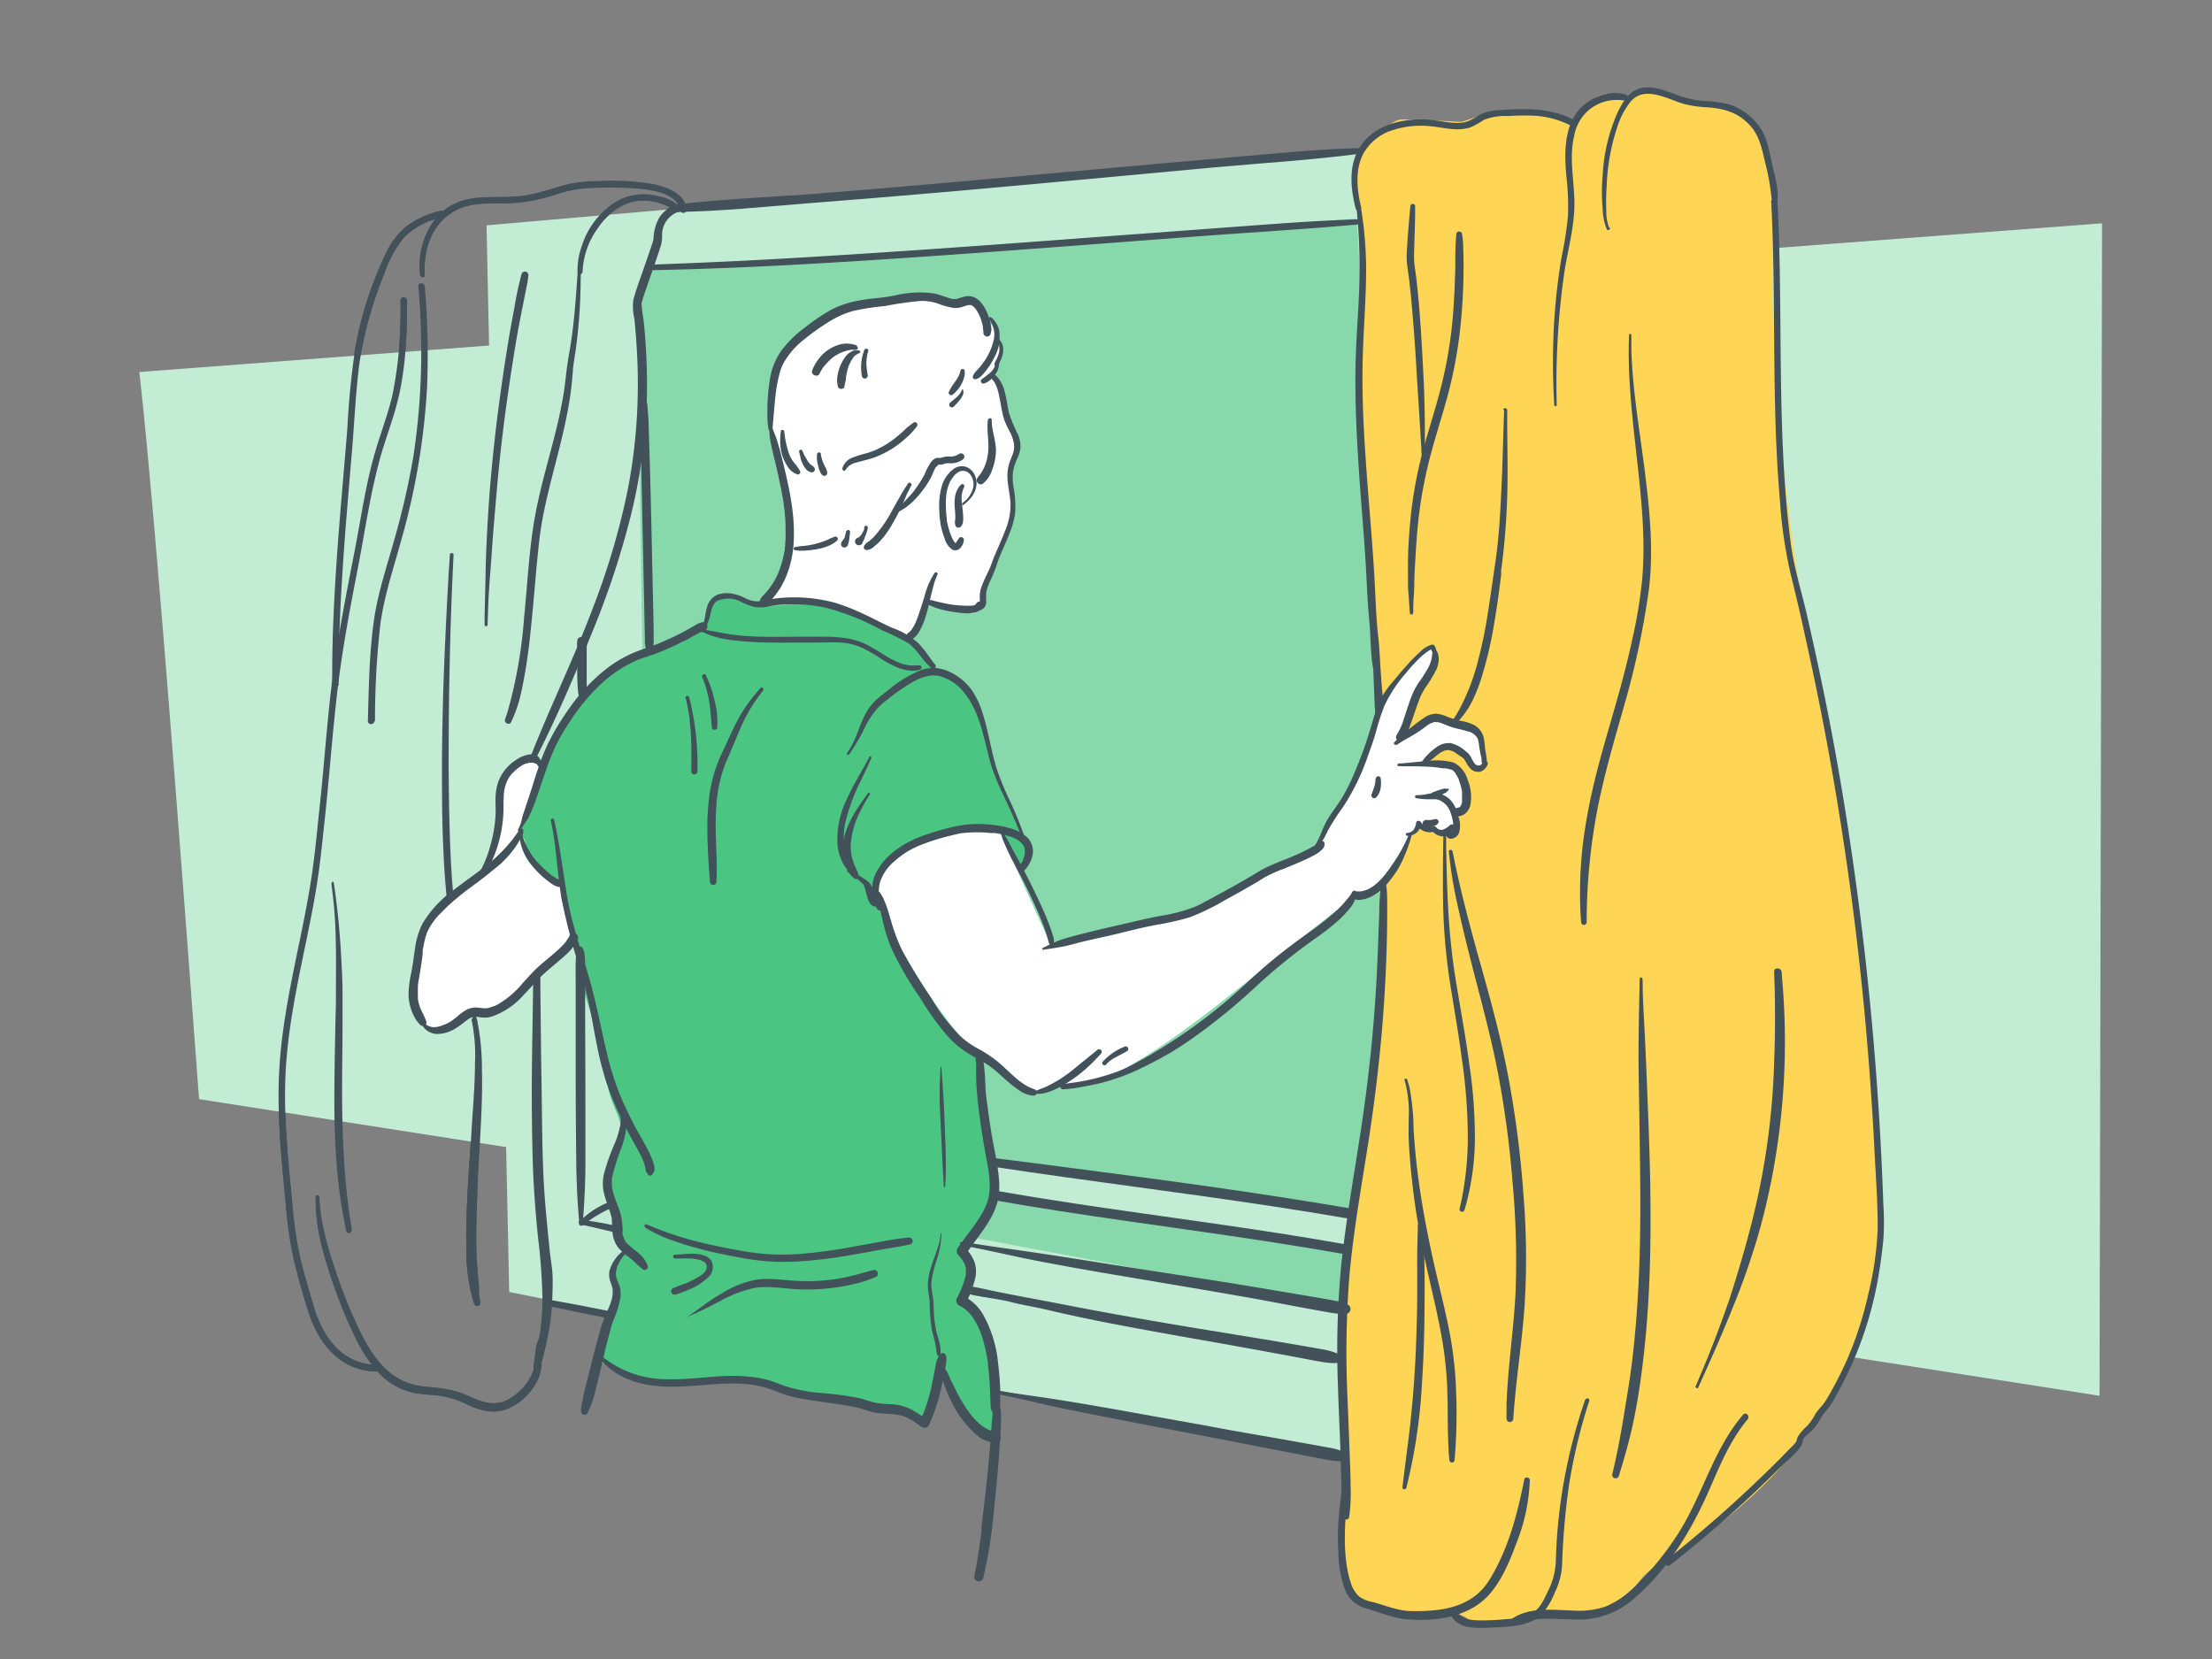 <svg xmlns="http://www.w3.org/2000/svg" viewBox="0 0 400 300"><rect x="0" y="0" width="400" height="300" fill="#808080" stroke="none"/><defs><style>.cls-1{fill:#c3ecd5;}.cls-2{fill:#87d9ac;}.cls-3{fill:#fff;}.cls-4{fill:#4bc682;}.cls-5{fill:#ffd555;}.cls-6{fill:#42515a;}.cls-7{fill:#21282d;}</style></defs><g id="Layer_1" data-name="Layer 1"><polygon class="cls-1" points="270.24 269.45 92.08 233.63 87.98 40.75 266.57 25.16 286.32 32.96 290.91 258.43 270.24 269.45"/><path class="cls-1" d="M380.12,40.38,25.2,67.27C28.76,98.5,35.94,198.76,36,198.76L379.66,252.4"/><path class="cls-2" d="M117.28,48.77c-.62,4.13-1.76.73-1.89,3.31-.35,7,1.35,14.13.06,17.9l2.09,142.78,126.54,23.87c.75-6.54,5.45-63,5.64-67.28l-.49-51.69c-3.57-5.55-1.89-52.4-3.9-78.12Z"/><path class="cls-3" d="M136.23,109.8c.92.22,1.88-.7,2.81-.91a22.15,22.15,0,0,1,2.7-.35c.93-.06,1.86-.08,2.8-.05a25.18,25.18,0,0,1,5,.67,43.24,43.24,0,0,1,9.69,3.91,37.3,37.3,0,0,1,4.73,2.37c1.36,1,2.19,2.51,3.33,3.71a6.34,6.34,0,0,0,.69.68c.18.18.48,1.1.66.92a.48.48,0,0,0,0-.68c-.49-.54-.85-1.19-1.29-1.77a25.45,25.45,0,0,0-1.67-2.06,8.6,8.6,0,0,0-.85-.75,4.44,4.44,0,0,0,1.11-1.4,13.16,13.16,0,0,0,1-2.36c.23-.71.42-1.44.6-2.17,0,0,.07-.85.11-.83a14.62,14.62,0,0,0,3.82,1.14,17.28,17.28,0,0,0,2.49.3c.66.06,1.33.91,2,.73a2,2,0,0,0,.71-.4h0a1.66,1.66,0,0,0,.83-.6,1.84,1.84,0,0,0,.26-.85c.05-.59-.11-1.17,0-1.75a10.16,10.16,0,0,1,.81-2.26c.36-.8.68-1.62,1-2.45,1-3.22,2.91-6.2,3.36-9.6a19.9,19.9,0,0,0-.37-4.93,9.44,9.44,0,0,1,0-2.49,8.35,8.35,0,0,1,.69-2.12,6.05,6.05,0,0,0,.6-2,5.28,5.28,0,0,0-.41-2.39,28.75,28.75,0,0,1-1.59-3.86c-.28-1.19-.4-2.42-.71-3.6a6.47,6.47,0,0,0-1.52-3.06,1.33,1.33,0,0,0-.24-.19l0-.07a3.35,3.35,0,0,0,.67-2c.73-1.26,1.15-3,.1-4.16a5.31,5.31,0,0,0-.11-1.82,4.42,4.42,0,0,0-1.36-2.24.23.23,0,0,0-.28,0,11.08,11.08,0,0,0-.5-1.24A5.68,5.68,0,0,0,176.53,55,2.75,2.75,0,0,0,174,54.3c-.49.11-.95.31-1.44.43l-.08,0h-.13a1.56,1.56,0,0,1-.31,0l-.2,0c-.14,0-.27-.06-.41-.09-1-.28-2-.73-3-.93a18.61,18.61,0,0,0-6.85.41c-1.1.2-2.16.35-3.27.46s-2,.24-3,.41a17.14,17.14,0,0,0-5,1.79A35.66,35.66,0,0,0,145.41,60a19.92,19.92,0,0,0-4.08,4.07,12.4,12.4,0,0,0-2.05,5.5,36.73,36.73,0,0,0-.35,6.79c0,.54.08,1.07.14,1.61a.47.47,0,0,0,.11.25c0,.32.08.64.11,1a14,14,0,0,0,.25,1.58c.2,1,.46,2.06.69,3.08.52,2.17,1,4.35,1.36,6.56a37.06,37.06,0,0,1,.51,6.49c0,.54,0,1.07-.08,1.61,0,.25,0,.5-.07.75l0,.23v0l-.06.43a17.44,17.44,0,0,1-.75,3c-.09.27-.19.53-.3.8l0,.08-.1.23-.19.4a11.94,11.94,0,0,1-.85,1.47c-.15.24-.33.49-.5.72l-.08.1-.14.18-.3.35c-.2.23-.42.47-.64.68a1.62,1.62,0,0,0-.38.58l-.11.27-.19,0m38.45.58"/><path class="cls-4" d="M185.61,154.14a45.37,45.37,0,0,0-2.81-8.1c-1.07-1.88-1.34-3.86-2.23-5.84-1.64-3.65-1.46-7.32-3.11-11a26.91,26.91,0,0,0-3.26-5.12c-1.14-1.4-4.55-1.66-5.35-3.26-1.63-3.26-6-5.28-9.31-7.22s-7.81-4.1-11.65-4.42c-4.56-.38-8.55,1.18-13,0-1.69-.44-4-2.1-5.49-.85a10.83,10.83,0,0,0-1.73,3.64c-.15.63.44-.53,0,0s-1.33,1.7-1.9,1.92c-.85.33-1.72,2-2.56,2.37-1.86.75-3.6.53-5.33,1.54-3.43,2-7.18,3-10,5.82-2.66,2.67-5.88,5.89-7.45,9.32-1.75,3.81-2.67,9.67-4.89,13.27-1.46,2.36-3.1,5.08-.93,7.45,1.16,1.25,3.46,4.37,4.66,5.59s2.63.51,2.74,2.24c.29,4.27,2.12,8.09,2.71,12.19a42.25,42.25,0,0,0,2.93,11.64c1.63,3.65,1.61,7.43,2.33,11.41.67,3.72,3.74,7.17,1.85,10.53a15,15,0,0,0-1.94,4.26,11.44,11.44,0,0,0,.47,5.71c.58,1.89,1.91,6.91,2.41,8.84s-2,1.27-2.09,3.26,1.76,3.2,1.19,5-1.41,3.56-2.1,5.35a18.49,18.49,0,0,0-1.13,4.34,4.16,4.16,0,0,0-.54.64,1.12,1.12,0,0,0,.5,1.66c5.12,2.43,9.77,5.11,16.26,3.5,2.79-.7,5.66-1.35,8.48-.79s5.82,1.11,8.74,1.75,5.85,2.09,8.81,2.26,8.8.72,11.71,1.18c1.93.31,3,3.31,4.65,1.87,1.27-1.13,1.27-5.55,1.87-7.07.21-.54-.34-2.1.31-2.33s1.7,1.74,2.09,2.25c1.43,1.81,2.24,6,4.09,7.44.76.61,4,4,4.21,2.92.84-3.79-.64-15.27-2.1-18.82-.72-1.76-1.76-2.63-3-4.12-.37-.47-1.07-.42-1.38-.92,0-.05.11,0,.13-.08.13-.46.68-.7.7-1.17.1-1.84,1.26-2.61,1.17-4.42s-2-2.9-1-4.24c1.08-1.56,3.51-4.17,4.07-6a26.16,26.16,0,0,0,1.4-7.22c0-2.2-1.38-4.71-1.6-6.88-.2-1.84-.13-3.71-.17-5.56a21.85,21.85,0,0,0-.65-5.53c-.53-1.86.49-2.09-.84-3.45s-5.6-5-7.11-6.44-2.36-3.47-3.6-5.43c-2.47-3.92-3.76-8.68-5.82-12.81-1.75-3.51-3.26-6-.23-9.55,2.64-3.1,5.16-4.35,9.08-5.35,2.56-.6,4.19-2.21,6.78-1.86,1.21.17,4,.52,5.09,1.16,1.26.76,2.46,6,3.73,6.75C185.52,158,185.89,155.31,185.61,154.14Z"/><path class="cls-5" d="M338.16,192c-1.61-20.3-3.4-40.81-7.71-60.72-5.48-25.34-8.26-39.7-9.83-76.17-.54-12.47,5.4-37.53-15.94-36.85-3.54.11-7.43-3.87-10.38-.37-5.87-3.61-10.05,4.29-9.79,4.54-.93-2.77-11-2.43-14.31-2.37l-5.92,2c-.58-.07-10.67-.59-11.24-.42-3,.91-8.72,7.16-7.82,11.1,1.94,8.5.27,23.55.1,31.28,2.88,54.85,8.53,110.43-1.9,165-3.29,11.17.45,25.15-.48,37.19.77,18.1-6.36,27.35,18.58,25.3a7,7,0,0,1,4.13,1.38c2.94,2.34,8.4.8,11.1-1.48,5,.31,10.47,2.75,15.54-.82,3.5-2.47,3.51-5.22,7.36-7.48C335.45,262.1,345,231.93,338.16,192Z"/><path class="cls-3" d="M101.58,160.28c-.72-2.29-6.09-3.64-6.38-6.21-.14-1.25-.21-3-1.27-2.95,0-3.32,8.91-15.33,1.45-14.12-6.93,3.52-4.07,12.93-6.69,19-7.52,6.45-17.25,14.54-13.3,24.73h-.91c.64,1,1.78,2.08,1.66,3.17-.45,2.35,4.91,3.43,6.29,1.52,1.52-2.09,1.33-1.51,3.68-2.29,1.46-1,3.08.34,4.59-.92,1.23-1.39,4.65-3.64,5.76-5.32C100.26,171.14,105.85,173.93,101.58,160.28Z"/><path class="cls-3" d="M268.39,135.2a3.73,3.73,0,0,0-.77-2.38,10.56,10.56,0,0,0-3-1.71,5.79,5.79,0,0,0-4.88-.42c0-.12-.08-.26-.12-.39a2.63,2.63,0,0,1-1-.09c-.3.53-.64.12-1,.6a7.63,7.63,0,0,1-3.25,1.84c-1.22.49.12-3.22.92-4.17-.19.23-.69-.35-.64-.43.14-.23.26-.47.38-.7.25-.49.47-1,.72-1.48a7.74,7.74,0,0,1,2.4-2.86l.27-.15a13.47,13.47,0,0,1,1.13-1.3,11.24,11.24,0,0,0,.37-2.37,2.33,2.33,0,0,1,.18-.87,2.22,2.22,0,0,0-3.49-.31,16.1,16.1,0,0,0-3,3.84h-.17a15.61,15.61,0,0,1-2.86,3.92c-.69,1.92-1.39,4.26-2.34,6.36-.56,1.23-1.16,2.52-1.76,3.82a2.37,2.37,0,0,1-.26,1.26,34.72,34.72,0,0,0-2.44,7.18c-.17.62-2,1.73-2.41,2-2.12,4.5-3.17,7.16-3.22,7.19l-22.25,11.05c-2.77,1-25.85,6.29-25.85,6.29s-7.45-16.44-9.31-20.72l-7.75.46c-9,0-14.14,5.13-15.07,10.72,0,0,12.33,29,27.25,35.15,3.95,1.63,1.86,1.63,6-.47l2.09.47c11.41,0,33.12-20.42,50.29-33.29,1.8-1.36,7-3.44,10.29-8.13a.09.09,0,0,0,0,0c.08-.34-.64-.68-.37-1,.08-.28.63-.53.7-.82s.59-.69.66-1c0,0,0,0,.06-.41a2.32,2.32,0,0,1,1.24-1.8c.1-.33.2-.66.29-1a4,4,0,0,0,2,.28c1-.09.84-.13,1.51.69a2.29,2.29,0,0,0,3.31-3.17,2.11,2.11,0,0,0,1.73-2.78c-.63-1.79,0-3.46-1.86-4.73-1.16-.78-4.44-1-5.83-.89.2-.92,2.21-1.77,2.34-2.53a1.86,1.86,0,0,0,.59-.27c.63-.46,1.09-.89,1.82-.71a7.85,7.85,0,0,1,1.42.71l.46.23c.08.71,1.16,1.33,1.77,2C267.5,140,269.48,137.37,268.39,135.2Z"/><path class="cls-6" d="M139,77.35c.08.46.13.93.17,1.41s.14,1.07.25,1.59c.21,1.05.47,2.09.72,3.12.53,2.2,1,4.4,1.4,6.63a36.06,36.06,0,0,1,.52,6.56c0,.54,0,1.09-.08,1.63,0,.26,0,.51-.07.76l0,.24s0,.14,0,0c0,.15,0,.3-.07.45a17.74,17.74,0,0,1-.78,3c-.1.28-.2.56-.32.83l0,.05-.11.24c-.06.13-.12.27-.19.4a14.75,14.75,0,0,1-.86,1.49l-.53.75c.09-.12-.07.07-.07.08l-.14.18-.31.35c-.21.24-.42.47-.65.7a1.79,1.79,0,0,0-.39.59c-.05.11-.09.23-.13.32-.17.39.1.9.57.76a2.39,2.39,0,0,0,1-.43,5.17,5.17,0,0,0,.6-.64,14.11,14.11,0,0,0,1.09-1.36,15.11,15.11,0,0,0,1.59-2.93,19.18,19.18,0,0,0,1.33-6.43c.21-4.6-.76-9.21-1.85-13.66-.3-1.19-.57-2.4-.93-3.57-.18-.57-.33-1.16-.56-1.71a12.85,12.85,0,0,1-.58-1.61.28.28,0,0,0-.34-.19.28.28,0,0,0-.19.34Z"/><path class="cls-6" d="M127.12,114.21a8.5,8.5,0,0,0,1.36-3.2c.06-.26.13-.51.2-.77s.15-.42.24-.63a2,2,0,0,1,.76-.93,4.79,4.79,0,0,1,4.1.06,18,18,0,0,0,2.27.93,6.42,6.42,0,0,0,2.86,0,23.17,23.17,0,0,1,2.76-.37c1,0,1.9-.07,2.85,0a25.63,25.63,0,0,1,5.08.67,44.18,44.18,0,0,1,9.88,4,37.43,37.43,0,0,1,4.83,2.4c1.38,1,2.23,2.54,3.39,3.75a6.64,6.64,0,0,0,.72.68.47.47,0,0,0,.68,0,.5.5,0,0,0,0-.63,21.27,21.27,0,0,1-1.33-1.79,26.12,26.12,0,0,0-1.7-2.08,14.23,14.23,0,0,0-4.79-2.79c-1.76-.79-3.45-1.74-5.21-2.52A38,38,0,0,0,151,109a28.28,28.28,0,0,0-11.05-.74c-.93.14-1.86.42-2.82.48a5,5,0,0,1-2.42-.6,8.38,8.38,0,0,0-2.49-.82,5.26,5.26,0,0,0-2.3.16,3.27,3.27,0,0,0-2.07,2.33c-.32,1.08-.36,2.26-.77,3.32a4.35,4.35,0,0,1-.4.81c-.18.29.26.53.45.26Z"/><path class="cls-6" d="M126.57,114c2.45,1.44,5.43,1.78,8.21,2s5.81.23,8.71.2c1.43,0,2.86,0,4.29,0s2.84-.09,4.25,0a11.25,11.25,0,0,1,4,1,28.6,28.6,0,0,1,3,1.74,19.78,19.78,0,0,0,3.46,1.84,7.71,7.71,0,0,0,1.88.46,3.92,3.92,0,0,0,2-.15.38.38,0,0,0,.26-.49.38.38,0,0,0-.37-.28c-.58,0-1.16.05-1.74,0a7.16,7.16,0,0,1-1.6-.37,15.65,15.65,0,0,1-3-1.51c-1-.6-2-1.24-3-1.77a12.92,12.92,0,0,0-3.72-1.23,25.05,25.05,0,0,0-4.24-.3c-1.43,0-2.86,0-4.29,0-2.87,0-5.74.09-8.61-.06a40.43,40.43,0,0,1-4.66-.48c-1.57-.27-3.12-.59-4.7-.84a.15.15,0,0,0-.18.11.14.14,0,0,0,.07.17Z"/><path class="cls-6" d="M153.54,136.45a36.81,36.81,0,0,0,3.07-5.36,17.3,17.3,0,0,1,1.63-2.5,12.52,12.52,0,0,1,2.26-2.1,32.68,32.68,0,0,1,4.94-3.38,8.86,8.86,0,0,1,2.69-.93,4.83,4.83,0,0,1,2.44.3,3.06,3.06,0,0,1,.49.2,5.77,5.77,0,0,1,.56.27,9,9,0,0,1,1,.62l.1.08.09.07.19.14.43.38a10.46,10.46,0,0,1,.79.84,2.31,2.31,0,0,1,.18.23l.1.12s-.07-.08,0,0l.34.47a10.84,10.84,0,0,1,.64,1,18.09,18.09,0,0,1,1.06,2.11c1.26,3,1.78,6.27,2.7,9.39a39.46,39.46,0,0,0,2.07,5.1c1.1,2.36,2.22,4.7,3.14,7.13.23.62.45,1.24.65,1.87.1.31.61.18.51-.14a67,67,0,0,0-2.93-7.43,48.84,48.84,0,0,1-2.44-5.9c-1-3.19-1.45-6.49-2.44-9.68a15.46,15.46,0,0,0-2-4.45,10.1,10.1,0,0,0-3.73-3.23,7.78,7.78,0,0,0-2.74-.87,6.75,6.75,0,0,0-2.92.44,21,21,0,0,0-5.53,3.35c-.76.6-1.56,1.19-2.29,1.84a9.58,9.58,0,0,0-2.05,2.6c-1,1.86-1.52,3.92-2.52,5.77a13.26,13.26,0,0,1-.84,1.35c-.15.22.21.51.38.29Z"/><path class="cls-6" d="M157.18,136.94c-1.31,2.51-2.86,4.9-4,7.49a16.45,16.45,0,0,0-1.74,8.26,9.7,9.7,0,0,0,.51,2.33,11,11,0,0,0,.51,1.16,6,6,0,0,0,.82,1.12c.36.42.93-.12.72-.56a14.59,14.59,0,0,1-1.32-4,11.49,11.49,0,0,1,.14-3.79,34,34,0,0,1,2.86-7.8c.64-1.35,1.29-2.69,1.87-4.06.1-.23-.24-.45-.36-.2Z"/><path class="cls-6" d="M156.93,143.49c-2.52,3.41-5.31,7.51-4.3,12a10,10,0,0,0,.62,1.79,3.81,3.81,0,0,0,1.34,1.63.49.49,0,0,0,.72-.55c-.29-1-.88-1.92-1.16-3a8.45,8.45,0,0,1-.29-2.83,15.56,15.56,0,0,1,1.66-5.74,29.84,29.84,0,0,1,1.77-3.12c.15-.23-.2-.42-.36-.21Z"/><path class="cls-6" d="M153.25,157.65a16.79,16.79,0,0,1,2.84,2.26l.13.15c-.05-.06,0,0,0,.05a3.64,3.64,0,0,1,.14.43c.11.32.21.65.29,1a7.9,7.9,0,0,0,.32,1.08,2.45,2.45,0,0,0,.83,1.21c.46.27,1.16-.19,1-.74-.15-.4-.47-.71-.62-1.11s-.23-.7-.33-1.07a3.08,3.08,0,0,0-.51-1.12,4.37,4.37,0,0,0-.59-.55,17.31,17.31,0,0,0-1.7-1.06c-.51-.31-1-.61-1.55-.93-.27-.17-.49.23-.23.41Z"/><path class="cls-6" d="M159.23,164.38a4.19,4.19,0,0,1,0-.71,3.26,3.26,0,0,0-.12-.76,10.35,10.35,0,0,1-.16-1.23,5.94,5.94,0,0,1,.21-2.22,8.29,8.29,0,0,1,2.6-3.73,15.5,15.5,0,0,1,4.57-2.86,39.15,39.15,0,0,1,5.6-1.77c.61-.15,1.23-.31,1.85-.42l.3-.05h.21l.7-.07a22.72,22.72,0,0,1,3.3,0l.84.07.44,0,.22,0h.08c.57.09,1.13.19,1.68.32a13.57,13.57,0,0,1,1.53.48l.05,0,.15.07.35.17c.21.11.41.23.6.35l.12.09c.13.09,0,0,0,0l.26.24.2.2.09.1.05.06c.09.1-.06-.1,0,0s.19.34.3.51h0l0,.12c0,.1.05.21.07.31h0v.14a1.93,1.93,0,0,1,0,.34v.15c0,.19,0-.1,0,0s0,.25-.07.38a4,4,0,0,1-.23.74c0,.12,0,0,0,0l0,.08-.09.2c-.08.15-.15.29-.24.43-.17.32-.32.65-.49,1l.89.23c0-.23-.05-.47-.07-.69a.4.4,0,0,0-.4-.39.39.39,0,0,0-.39.39,5,5,0,0,1-.08.56.48.48,0,0,0,.35.58.49.49,0,0,0,.45-.11,5.6,5.6,0,0,0,1.84-3.51,3.58,3.58,0,0,0-1-2.7,7.09,7.09,0,0,0-2.8-1.59,16.63,16.63,0,0,0-3.57-.72,20.28,20.28,0,0,0-6.55.25,46.56,46.56,0,0,0-5.68,1.62,18.46,18.46,0,0,0-5.41,2.85,11.72,11.72,0,0,0-3.45,4.12,7.35,7.35,0,0,0-.33,5.14,2.72,2.72,0,0,0,.29.75c.15.21.31.4.45.62s.57.16.53-.15Z"/><path class="cls-6" d="M158.72,161.53c.07.42.05.83.14,1.25s.17.9.24,1.35c.14.83.36,1.66.55,2.48a27.83,27.83,0,0,0,1.66,5.12,60.69,60.69,0,0,0,5.15,8.81,47.36,47.36,0,0,0,5.26,7.23,17.35,17.35,0,0,0,3.41,2.75c1.26.77,2.59,1.4,3.81,2.26s2.35,2,3.54,3a16.48,16.48,0,0,0,2.06,1.54,4.84,4.84,0,0,0,2.35.81.59.59,0,0,0,.16-1.16,7.41,7.41,0,0,1-1.73-.82,12.79,12.79,0,0,1-1.69-1.26c-1.08-.93-2.06-1.95-3.16-2.86a22.63,22.63,0,0,0-3.59-2.39,15.53,15.53,0,0,1-3.41-2.45,34.87,34.87,0,0,1-5.06-6.7,96.79,96.79,0,0,1-5.24-8.55,34.54,34.54,0,0,1-2-5.28c-.28-.91-.52-1.84-.84-2.74-.16-.43-.33-.85-.51-1.27a3,3,0,0,0-.32-.65,4.31,4.31,0,0,1-.37-.61.2.2,0,0,0-.36.15Z"/><path class="cls-6" d="M181.1,151a6.35,6.35,0,0,0,.36,1.12l.51,1.17c.34.73.68,1.47,1.05,2.19.76,1.45,1.54,2.9,2.28,4.36,1.18,2.36,2.31,4.78,3.27,7.24.26.66.5,1.32.7,2,.09.29.18.58.25.87a2.34,2.34,0,0,0,.3.85.41.41,0,0,0,.74-.09,3.2,3.2,0,0,0-.21-1.69c-.17-.58-.38-1.16-.59-1.72-.47-1.26-1-2.5-1.57-3.73-1.24-2.71-2.58-5.35-4-8-.43-.8-.86-1.58-1.29-2.37a24,24,0,0,0-1.36-2.43.26.26,0,0,0-.48.2Z"/><path class="cls-6" d="M188.71,171.75c.58-.13,1.17-.18,1.76-.28s1.16-.19,1.74-.3c1.13-.21,2.24-.56,3.35-.83,2.26-.55,4.53-1,6.79-1.56s4.44-1.09,6.68-1.53a46.13,46.13,0,0,0,6.26-1.43,41,41,0,0,0,6.14-3c2-1.08,4-2.21,6-3.39.61-.37,1.2-.77,1.83-1.09.43-.22.86-.41,1.29-.6l.8-.34.42-.17c-.14.05,0,0,.08,0l.26-.11,2-.83c1.16-.5,2.35-1,3.47-1.61a6,6,0,0,0,1.32-.89,2.72,2.72,0,0,0,.37-.39l.1-.14c-.14.19,0,0,0,0a1,1,0,0,0,.09-.21,1.21,1.21,0,0,0,.05-.18,1,1,0,0,0,0-.25,1,1,0,0,0,0-.17s0-.05,0-.07c0-.2,0,.22,0,.1,0-.53-.85-.53-.83,0v0l.12-.3a.45.45,0,0,0-.1.14s.07,0,0,0,0,0-.05.05.05,0,0,0l-.08.05-.13.09,0,0-.12.08c-.37.23-.77.42-1.15.63a34.23,34.23,0,0,1-3.29,1.58l-.92.4-.46.19h0l-.09,0-.27.11-1.82.77a18.72,18.72,0,0,0-2.62,1.29q-2.9,1.75-5.87,3.38l-3,1.63c-.95.5-1.89,1.05-2.88,1.46a30.42,30.42,0,0,1-6.17,1.6c-2.16.4-4.29.93-6.43,1.42s-4.45,1-6.67,1.57c-1.11.27-2.23.56-3.34.87-.56.16-1.12.31-1.67.52s-1.06.44-1.59.67-1,.51-1.5.73c-.21.09-.05.4.15.36Z"/><path class="cls-6" d="M237.5,154.1a12.56,12.56,0,0,0,2.6-3.86,42.18,42.18,0,0,1,2.73-4.26,40.38,40.38,0,0,0,4.48-9.14c.58-1.57,1.13-3.16,1.59-4.78a39.62,39.62,0,0,1,1.48-4.51,25.16,25.16,0,0,1,3.82-5.79,29,29,0,0,1,2.71-2.94,10.11,10.11,0,0,1,1.24-1,2.31,2.31,0,0,1,1-.46l-.46-.19a.79.79,0,0,1,.19.46.38.38,0,1,0,.76,0,1.28,1.28,0,0,0-.25-.88.42.42,0,0,0-.46-.18,4.85,4.85,0,0,0-2.11,1.28,28.88,28.88,0,0,0-2.45,2.5c-.77.85-1.51,1.72-2.23,2.61a20,20,0,0,0-2,2.63,20.83,20.83,0,0,0-1.82,4.49c-.48,1.59-.93,3.19-1.49,4.76s-1.18,3.23-1.86,4.81a35,35,0,0,1-2.25,4.55c-.89,1.47-2,2.8-2.83,4.29s-1.19,3-2.06,4.33a5.92,5.92,0,0,1-.74.93c-.23.23.12.59.37.37Z"/><path class="cls-6" d="M259,117.18a1.41,1.41,0,0,1,.07.54c0,.15-.05.3-.07.46s-.07.59-.1.8a4.4,4.4,0,0,1-.22.81c-.08.22-.18.47-.26.67a24.4,24.4,0,0,1-1.89,3,14.08,14.08,0,0,0-1.52,3.09c-.4,1.12-.75,2.26-1.13,3.38a11,11,0,0,1-1.34,3,.7.7,0,0,0,0,.71.79.79,0,0,0,.43.33.72.72,0,0,0,.8-.33,11,11,0,0,0,1.37-2.85c.43-1.17.8-2.33,1.22-3.5l.3-.79.08-.21,0-.05c.06-.12.12-.27.19-.41a14.4,14.4,0,0,1,.82-1.49,24.87,24.87,0,0,0,1.9-3.07,5.17,5.17,0,0,0,.52-2,3.46,3.46,0,0,0-.15-1.11,2.23,2.23,0,0,0-.24-.49,2.66,2.66,0,0,1-.26-.6.28.28,0,0,0-.36-.18.28.28,0,0,0-.19.34Z"/><path class="cls-6" d="M252.49,134.77a21.22,21.22,0,0,1,2.29-1.4c.78-.46,1.59-.93,2.33-1.47.35-.25.7-.53,1.06-.77a5.09,5.09,0,0,1,.5-.3l.24-.11h0l.15-.05a2.36,2.36,0,0,1,.38-.1c-.16,0,0,0,.07,0h.4c-.14,0,0,0,.06,0l.41.11c.65.21,1.26.5,1.91.73s1.57.42,2.36.62l.5.15.27.09.15,0,.05,0a3.12,3.12,0,0,1,.49.23,3.52,3.52,0,0,1,.45.3,2.11,2.11,0,0,1,.66.79,4.71,4.71,0,0,1,.25,1.24c.07.58.19,1.16.3,1.73.06.28.12.56.17.85,0,.11,0,.22.05.33l0,.11v0c-.06-.11.11-.34.19-.4l.22-.06s.28.07.29.14,0-.06-.06-.08a.39.39,0,0,0-.54-.12.41.41,0,0,0-.18.42c.07.28.26.58.6.47a.59.59,0,0,0,.36-.63,10.6,10.6,0,0,0-.23-1.68c-.12-.72-.14-1.33-.26-2.09a3.62,3.62,0,0,0-1.48-2.51,7,7,0,0,0-2.55-.91,19.73,19.73,0,0,1-2.62-.78,6.15,6.15,0,0,0-2-.56,3.87,3.87,0,0,0-2.22.75c-1,.65-1.9,1.4-2.83,2.12a27.13,27.13,0,0,0-2.58,2.33.27.27,0,0,0,.37.38Z"/><path class="cls-6" d="M257.39,138.3a7.09,7.09,0,0,0,1.37-.84c.42-.32.8-.68,1.22-1a4.89,4.89,0,0,1,1.12-.67,2,2,0,0,1,1.17-.09,3.63,3.63,0,0,1,1.27.68c.23.16.47.31.69.47l.25.17.14.1c.05,0,0,0,0,0l.06.06.07.07c-.08-.08,0,0,0,0l.16.27c.13.2.24.4.36.61a3.67,3.67,0,0,0,.88,1.08,1.94,1.94,0,0,0,1.63.31,2.28,2.28,0,0,0,1.22-1.24c.21-.42-.33-.89-.67-.52a6.14,6.14,0,0,1-.51.51,1.14,1.14,0,0,1-.23.15l-.05,0s-.16,0-.1,0a.8.8,0,0,1-.52-.12,1,1,0,0,1-.31-.29,12,12,0,0,1-.66-1.16,2.75,2.75,0,0,0-.81-.92,6.35,6.35,0,0,0-2.77-1.54,3.77,3.77,0,0,0-2.77.85,9.37,9.37,0,0,0-1.36,1.16,8.67,8.67,0,0,0-.65.71,7.25,7.25,0,0,1-.53.68.31.31,0,0,0,0,.43.32.32,0,0,0,.36,0Z"/><path class="cls-6" d="M253,138.54c1.38.07,2.77,0,4.15.07.85,0,1.71.06,2.56.15l1.2.17.24,0,.09,0c-.09,0,0,0,.05,0a4.34,4.34,0,0,1,.52.09,3.08,3.08,0,0,1,.41.1l.19.06.09,0c.12,0-.15-.08,0,0a2.36,2.36,0,0,0,.26.14l.08.05c.07,0-.12-.1-.07,0l.15.13a1.79,1.79,0,0,1,.23.26c.14.16-.06-.09,0,.05l.14.2a7.37,7.37,0,0,1,.43.78,1.6,1.6,0,0,1,.1.23c0,.09.07.17,0,0l0,.1.18.47c.11.33.2.66.28,1,0,.16.07.32.1.48s0,.17,0,.25a.25.25,0,0,0,0,.12c0,.16,0-.17,0,0a7.23,7.23,0,0,1,0,.93c0,.17,0,.34,0,.51s0-.2,0,0a.5.5,0,0,1,0,.12c0,.07,0,.15-.05.23a1.29,1.29,0,0,1-.07.21l0,.1a.48.48,0,1,0,.6-.31.5.5,0,0,0-.59.26l-.09.19s-.14.23-.06.1-.05.05-.08.08l-.07.07h0c.11-.05-.06,0-.1.06s.1,0,0,0l-.42.11a1.82,1.82,0,0,0-.29.08.85.85,0,0,0-.34.29c0-.05.11-.13,0,0a.56.56,0,0,0-.08.66c.49.82,1.67.44,2.27-.05a2.92,2.92,0,0,0,.91-1.66,8.08,8.08,0,0,0-.53-4.42,5,5,0,0,0-2.5-3.1,11.69,11.69,0,0,0-4.75-.27c-1.74.1-3.47.34-5.21.44a.24.24,0,0,0-.24.24.24.24,0,0,0,.24.24Z"/><path class="cls-6" d="M256.15,144.34a12.08,12.08,0,0,0,1.79.19c.47,0,.93,0,1.4,0a2.47,2.47,0,0,1,1.07.21,4.29,4.29,0,0,1,1.26,1l.07.09c.08.09-.07-.12,0,0s.08.11.11.16a4.31,4.31,0,0,1,.26.47l.06.13,0,0,.09.24c.08.21.16.42.22.64a7.66,7.66,0,0,1,.28,1.28c0-.15,0,.12,0,.15s0,.21,0,.32,0,.37,0,.56,0-.16,0,0a.53.53,0,0,1,0,.17,1.83,1.83,0,0,1-.07.23c.06-.19,0,0-.06.1s.1-.13,0-.05-.14.09,0,0l-.08.05c-.11,0,.14-.05,0,0l-.1,0h.21l-.08,0a.47.47,0,0,0-.17,0,.53.53,0,0,0-.28,0q.24,0-.09,0a2.26,2.26,0,0,0-.35.17.51.51,0,0,0-.19.69h0a1,1,0,0,0,.83.54,1.75,1.75,0,0,0,.59-.14,1.54,1.54,0,0,0,.93-1,4.76,4.76,0,0,0-.07-2.72,7.91,7.91,0,0,0-1-2.52,4.13,4.13,0,0,0-2.85-1.85,5.85,5.85,0,0,0-1.67.1,9.35,9.35,0,0,1-2.11.24c-.3,0-.37.48-.07.53Z"/><path class="cls-6" d="M254.46,151.15A2.45,2.45,0,0,0,257,149l-.86.12a2.8,2.8,0,0,0,3.43,1.19l-.67-.17a2.65,2.65,0,0,0,2.06,1.11,1.89,1.89,0,0,0,1.16-.3,2.82,2.82,0,0,0,.88-1.06c.24-.52-.4-1.11-.84-.65a2.62,2.62,0,0,1-.65.5,4.85,4.85,0,0,1-.65.31,1.23,1.23,0,0,1-1.2-.5.48.48,0,0,0-.59-.08,1.69,1.69,0,0,1-2.13-.82c-.2-.3-.78-.32-.85.11a2.88,2.88,0,0,1-.47,1.29,1.49,1.49,0,0,1-1.16.56.27.27,0,0,0-.24.29.26.26,0,0,0,.24.24Z"/><path class="cls-6" d="M254.7,151.07a27.5,27.5,0,0,1-2.79,5.07,24.17,24.17,0,0,1-1.93,2.59,12,12,0,0,1-1.14,1.11l-.26.22-.07.05-.16.11a5,5,0,0,1-.62.4,3,3,0,0,1-.36.19l-.16.08c-.14.07.11,0-.05,0a4.91,4.91,0,0,1-.74.24l-.35.06c.19,0,0,0,0,0l-.23,0h-.36a.94.94,0,0,0-.69.29.66.66,0,0,0,0,.93c.42.49,1.28.31,1.84.2a6.32,6.32,0,0,0,1.47-.54,9.19,9.19,0,0,0,2.51-2,18.76,18.76,0,0,0,2.15-2.86,21.28,21.28,0,0,0,1.48-3.08,27.83,27.83,0,0,0,1-2.95.28.28,0,0,0-.53-.15Z"/><polygon class="cls-1" points="243.96 225.6 179.61 215.65 179.39 209.97 244.74 219.28 243.96 225.6"/><path class="cls-6" d="M186.65,197.8a11.63,11.63,0,0,0,1.32,0,5.43,5.43,0,0,0,1.38-.26,12.6,12.6,0,0,0,2.71-1.19,25.73,25.73,0,0,0,4.92-3.63c.74-.7,1.42-1.44,2.11-2.18a.47.47,0,0,0-.67-.67q-2.14,1.73-4.26,3.47a24,24,0,0,1-4.82,3.09c-.43.22-.89.36-1.33.55a5.79,5.79,0,0,1-1.4.42c-.23,0-.16.38,0,.39Z"/><path class="cls-6" d="M244.53,161.27a5.28,5.28,0,0,1-.5.82l-.28.35-.17.17-.12.15-.08.1a14.65,14.65,0,0,1-1.71,1.81c-.65.6-1.33,1.17-2,1.73l-.91.71c-.31.25-.63.46-.94.7-1.6,1.16-3.21,2.29-4.78,3.49-1.87,1.42-3.68,2.9-5.43,4.47s-3.25,3-4.92,4.46-3.34,2.79-5.08,4.12a99.38,99.38,0,0,1-11.1,7.26c-1,.53-1.93,1.06-2.92,1.53a25.33,25.33,0,0,1-3.18,1.2,38.62,38.62,0,0,1-6.64,1.48c-.57.08-1.12.15-1.68.26s-.39.91.12.9a23.72,23.72,0,0,0,3.46-.44c1.13-.2,2.27-.42,3.39-.7a38.06,38.06,0,0,0,6.55-2.32q3-1.4,5.91-3.08c1.93-1.14,3.79-2.43,5.6-3.75a110.72,110.72,0,0,0,10.35-8.62,107.23,107.23,0,0,1,10.47-8.43,46,46,0,0,0,4-3.12,19.3,19.3,0,0,0,1.84-1.89,10.35,10.35,0,0,0,.82-1.06,5.39,5.39,0,0,0,.5-1.06,4.3,4.3,0,0,0,.23-.94.42.42,0,0,0-.23-.48.4.4,0,0,0-.52.17Z"/><path class="cls-6" d="M176.54,190.23a4.15,4.15,0,0,1-.11.48,3.66,3.66,0,0,0,0,.81c0,.22.06.47.08.71s0,.57,0,.86c0,1.1,0,2.21.07,3.32s.19,2.43.33,3.64c.17,1.44.38,2.88.59,4.32s.46,2.83.7,4.24c.24,1.22.49,2.5.63,3.71a17.34,17.34,0,0,1,.14,1.91,10.81,10.81,0,0,1-.1,1.79,9.64,9.64,0,0,1-1.16,3.19c-1.3,2.35-3.12,4.35-4.59,6.59a1,1,0,0,0,.15,1.14,5.35,5.35,0,0,1,.81,1c.11.17.2.34.29.51l.06.13c0-.07,0-.07,0,0l.09.25c.06.18.09.36.14.55s0-.15,0,.08,0,.16,0,.25a4.17,4.17,0,0,1,0,.5,2.11,2.11,0,0,1,0,.25c0-.17,0,0,0,.09a18.13,18.13,0,0,1-1.61,4.19,1,1,0,0,0,.35,1.32,6.41,6.41,0,0,1,.81.45l.18.12s.23.18.11.08.07.06.1.09l.19.17a8.47,8.47,0,0,1,.67.67c.09.11.18.24.27.34-.16-.21,0,0,.06.07l.15.23a12.79,12.79,0,0,1,1,1.77c0,.07.07.15.1.23l.07.16c0-.11.05.11.07.16s.07.19.11.28c.13.35.25.7.36,1.06a28.81,28.81,0,0,1,1,4.51c0,.09,0,.18,0,.28s0,.2,0,.07,0,0,0,0c0,.2,0,.4.08.6l.12,1.17c.06.75.11,1.51.15,2.27s.06,1.55.1,2.32-.07,1.77.47,2.36l-.18-.43v0a.61.61,0,0,0,1.22,0v0l-.18.43a2.15,2.15,0,0,0,.44-1.16c0-.33,0-.66,0-1,0-.7,0-1.41,0-2.12-.06-1.56-.18-3.11-.38-4.65a22.09,22.09,0,0,0-2.79-9,8.39,8.39,0,0,0-3.44-3.19l.35,1.32a19,19,0,0,0,1.81-4.91,5.47,5.47,0,0,0-.21-2.6,6.93,6.93,0,0,0-1.7-2.54l.15,1.13c1.32-2,2.93-3.88,4.19-6a13.56,13.56,0,0,0,1.5-3.37,11.92,11.92,0,0,0,.31-4c-.19-2.79-.88-5.53-1.34-8.28-.23-1.4-.44-2.8-.63-4.21s-.38-2.58-.46-3.88-.09-2.51-.23-3.76a14.78,14.78,0,0,0-.27-1.87,3.63,3.63,0,0,0-.32-.85,2.26,2.26,0,0,0-.54-.53.27.27,0,0,0-.39,0,.25.25,0,0,0-.08.18Z"/><path class="cls-6" d="M99.62,148.45c1,4.63,1.14,9.37,1.91,14A114.8,114.8,0,0,0,105,175.62c.63,2.2,1.2,4.41,1.65,6.65s.85,4.53,1.3,6.78a58.34,58.34,0,0,0,1.69,6.65,54.09,54.09,0,0,0,2.63,6.4c.8,1.68,1.65,3.3,2.56,4.91.43.76.85,1.52,1.22,2.31a8.56,8.56,0,0,1,.71,2.11s0,.13,0,0,0,.14,0,.21a1.17,1.17,0,0,0,.09.24s.22.3.07.1a3,3,0,0,1,.24.38.46.46,0,0,0,.63.17.42.42,0,0,0,.18-.17c.09-.12.17-.25.25-.38a1.34,1.34,0,0,0,.12-.88,6.56,6.56,0,0,0-.27-1.08,17.49,17.49,0,0,0-1.08-2.42c-.79-1.5-1.7-2.93-2.45-4.43-1-2-2-4-2.8-6.14a52.78,52.78,0,0,1-2-6.61c-1.05-4.47-1.91-9-3.15-13.4s-2.76-8.66-3.69-13.11c-.48-2.29-.78-4.62-1.14-6.93s-.72-4.68-1.19-7c-.11-.58-.23-1.15-.37-1.72-.09-.39-.7-.23-.61.17Z"/><path class="cls-6" d="M112,201.14a4.58,4.58,0,0,1,.13,2.49,15.7,15.7,0,0,1-.86,2.89,39.64,39.64,0,0,0-2.09,5.89,7.79,7.79,0,0,0,0,3.19,29.17,29.17,0,0,0,1.1,3.47c.1.29.19.58.26.87s.07.3.1.45l0,.18,0,.16c.08.63,0,1.27.1,1.9a5.57,5.57,0,0,0,.93,2.82,9.5,9.5,0,0,0,2.06,1.89h0l.15.12.3.23.57.51.31.31.11.12.18.15c.27.21.53.44.78.67a.59.59,0,0,0,.93-.72,5.39,5.39,0,0,0-.93-1.5,12.77,12.77,0,0,0-1-.93,17.58,17.58,0,0,1-1.75-1.46l-.18-.2s-.12-.16,0,0l0,0a3.77,3.77,0,0,1-.28-.48s-.15-.35-.07-.13c0-.1-.07-.2-.1-.3a3.88,3.88,0,0,1-.18-.69,1.06,1.06,0,0,1,0-.19c0-.06,0-.21,0-.06,0-.14,0-.29,0-.44,0-.32,0-.65-.05-1a8.77,8.77,0,0,0-.35-2c-.33-1.16-.87-2.25-1.21-3.41a7.19,7.19,0,0,1-.32-1.65c0-.22,0-.43,0-.65s0-.2,0-.3l0-.17c0,.16,0-.07,0-.08a41.83,41.83,0,0,1,1.87-5.91c.62-2,1.25-4.33.13-6.26-.16-.3-.68-.1-.55.23Z"/><path class="cls-6" d="M112.55,226.3a6.92,6.92,0,0,0-2.32,3.44,3.74,3.74,0,0,0,.09,1.88,12,12,0,0,1,.47,1.51c0-.12,0,.13,0,.12v.18c0,.21,0,.41,0,.61a6.15,6.15,0,0,1-.19,1,12.68,12.68,0,0,1-.72,1.89,24.56,24.56,0,0,0-1,2.51c-1.11,3.56-1.93,7.2-2.87,10.81-.25.94-.46,1.88-.65,2.84-.07.38-.15.76-.21,1.14,0,.15,0,.29-.07.44l0,.19a.44.44,0,0,1,0,.1c0,.09-.11.36,0,.1a.64.64,0,0,0,.48.76.63.63,0,0,0,.74-.42c-.07.23,0,0,0,0a.91.91,0,0,1,.07-.14c0-.12.1-.23.16-.35q.23-.53.42-1.05a23.26,23.26,0,0,0,.72-2.33c.49-1.95.93-3.91,1.41-5.86.41-1.73.82-3.47,1.3-5.19a18.18,18.18,0,0,1,.56-1.77,16.9,16.9,0,0,0,1.25-4.1,4.88,4.88,0,0,0-.21-2.21,9.74,9.74,0,0,1-.59-1.67,4.09,4.09,0,0,1,.37-2,7.34,7.34,0,0,1,1.27-1.93.32.32,0,1,0-.45-.45Z"/><path class="cls-6" d="M108.37,245.46a13.6,13.6,0,0,0,1,1.21,13.79,13.79,0,0,0,1.17,1,12.26,12.26,0,0,0,2.42,1.48,17.6,17.6,0,0,0,5.28,1.43c3.6.42,7.21,0,10.81-.26s7.19-.27,10.57,1c1.05.39,2.06.82,3.13,1.11a30.73,30.73,0,0,0,3.38.7c2.25.37,4.51.59,6.76,1a26.19,26.19,0,0,1,3.38.76c.55.17,1.09.38,1.66.5a12.27,12.27,0,0,0,1.81.23,18,18,0,0,1,3.28.35,8.44,8.44,0,0,1,2.51,1.29c.41.28.82.56,1.24.82a.85.85,0,0,0,1.17-.31,32.74,32.74,0,0,0,2.17-6.39c.24-1,.43-2,.63-3,.08-.44.18-.87.27-1.31,0-.23.08-.48.11-.73a5.68,5.68,0,0,0,0-1,.67.67,0,0,0-1.24-.34,5.78,5.78,0,0,0-.62,1.55c-.11.45-.18.91-.27,1.36-.18,1-.36,1.94-.57,2.9a30.76,30.76,0,0,1-2,6.12l1.17-.3c-.84-.51-1.62-1.11-2.48-1.57A8.39,8.39,0,0,0,162,254c-1.11-.12-2.23-.07-3.33-.26s-2.18-.65-3.29-.91a55.66,55.66,0,0,0-6.91-.93,28.82,28.82,0,0,1-6.7-1.32c-.93-.32-1.83-.73-2.79-1a17.06,17.06,0,0,0-2.65-.54,30.2,30.2,0,0,0-5.38-.19c-3.62.15-7.22.7-10.85.55a18.51,18.51,0,0,1-10.15-3.31c-.43-.31-.88-.58-1.29-.92a.2.2,0,0,0-.25,0,.18.18,0,0,0,0,.25Z"/><path class="cls-6" d="M170.24,247.51a5,5,0,0,0,.42,2.62,23,23,0,0,0,1.36,3.25,18.16,18.16,0,0,0,4.38,5.91,5.28,5.28,0,0,0,3.73,1.57.84.84,0,0,0,.23-1.65h0l-.16-.07-.5-.24-.17-.06c-.21-.07.24.1,0,0l-.59-.23c-.11-.05-.14-.13,0,0l-.17-.08-.34-.17a7.31,7.31,0,0,1-.7-.43c-.05,0-.38-.28-.18-.12l-.31-.25c-.23-.19-.44-.39-.65-.59a14.47,14.47,0,0,1-1.16-1.31l-.13-.16,0-.05c-.09-.12-.17-.24-.26-.35s-.36-.51-.53-.78q-.48-.72-.9-1.47c-.55-1-1.05-2-1.53-3l-.35-.75-.15-.36s-.08-.18,0,0a1.67,1.67,0,0,1-.08-.2,3.85,3.85,0,0,0-.75-1.16.28.28,0,0,0-.4,0,.24.24,0,0,0-.06.11Z"/><path class="cls-6" d="M93.93,149.88a9.32,9.32,0,0,0,2.13,6.48,17.19,17.19,0,0,0,3.77,3.5,4,4,0,0,0,1,.49,1,1,0,0,0,1.07-.39.51.51,0,0,0-.19-.69.43.43,0,0,0-.25-.07c-.11,0,0,0,0,0s.11.09,0,0a1.13,1.13,0,0,0-.39-.17l-.09,0c-.08,0,.12.06,0,0l-.18-.09a2.5,2.5,0,0,1-.39-.23,12.65,12.65,0,0,1-1.74-1.35,22.19,22.19,0,0,1-1.68-1.68l-.32-.37-.12-.15c.09.11,0-.06-.06-.09a14.92,14.92,0,0,1-.87-1.36,10.24,10.24,0,0,1-1.38-3.85.2.2,0,0,0-.22-.18.19.19,0,0,0-.17.18Z"/><path class="cls-6" d="M94.07,150.25c.23-.39.45-.79.7-1.17.12-.19.23-.38.37-.57a4.89,4.89,0,0,0,.41-.6c.41-.87.8-1.75,1.13-2.65.65-1.77,1.22-3.57,1.84-5.35a44.13,44.13,0,0,1,2-5.1,40,40,0,0,1,2.63-4.47,34.53,34.53,0,0,1,6.42-7.44,22.64,22.64,0,0,1,4-2.72,18.63,18.63,0,0,1,2.13-1c.86-.33,1.74-.57,2.61-.88a55.69,55.69,0,0,0,5.42-2.39c1.12-.54,2.16-1.22,3.28-1.75l.14-.06c.06,0-.19.06,0,0l.1,0c.12-.06-.15,0-.12,0a.8.8,0,0,0,.8-.8.79.79,0,0,0-.8-.79,3.41,3.41,0,0,0-1.42.56l-1.77,1c-1.5.83-3.08,1.53-4.65,2.21s-3.55,1.2-5.26,2a22.44,22.44,0,0,0-4.28,2.58,33.4,33.4,0,0,0-7,7.5,50.88,50.88,0,0,0-2.73,4.33,34.27,34.27,0,0,0-2.34,5.21c-.65,1.79-1.19,3.61-1.77,5.42-.29.91-.62,1.82-.91,2.74q-.21.67-.45,1.35c-.15.42-.2.88-.33,1.31a10.89,10.89,0,0,1-.54,1.33.23.23,0,0,0,.13.3.25.25,0,0,0,.26-.07Z"/><path class="cls-6" d="M139.68,77.53c.23-2.17.34-4.36.62-6.52a28.3,28.3,0,0,1,.55-3,9,9,0,0,1,.93-2.51,14.15,14.15,0,0,1,3.49-4,40.53,40.53,0,0,1,4.42-3.18,18.37,18.37,0,0,1,2.51-1.35l.14-.07.3-.12.59-.22c.4-.13.8-.26,1.21-.37a43.37,43.37,0,0,1,5.56-.84,58.29,58.29,0,0,1,6.51-.93,9,9,0,0,1,3.08.47,13.14,13.14,0,0,0,3,.81,3.94,3.94,0,0,0,1.52-.24c.21-.07.43-.15.65-.21a2.09,2.09,0,0,1,.34-.08c.1,0,0,0,0,0h.27c-.12,0,.12,0,.16,0l.09,0c.11,0-.14-.09,0,0a1.29,1.29,0,0,0,.16.09s.27.21.11.06a3.06,3.06,0,0,1,.32.3,1.07,1.07,0,0,1,.14.16l.08.09c-.12-.13,0,0,0,0a6.85,6.85,0,0,1,.56.94c.08.15.15.31.22.46-.07-.16,0,.08.05.13s.07.2.11.29c.11.34.21.68.29,1a3.82,3.82,0,0,1,.09.44c0,.06,0,.3,0,.06a1.49,1.49,0,0,0,0,.21,3.22,3.22,0,0,0,.1.54l0,.16c0,.05,0,.1,0,0s0,.1,0,.16V60a.69.69,0,0,0,.47.83.68.68,0,0,0,.83-.46c0,.23,0,0,0-.07a.21.21,0,0,1,0-.07s0-.1.05-.15a1.89,1.89,0,0,0,.08-.58,7.53,7.53,0,0,0-.16-1.06,11.1,11.1,0,0,0-.78-2.25,5.92,5.92,0,0,0-1.31-1.86,2.79,2.79,0,0,0-2.6-.7c-.5.11-1,.31-1.48.44,0,0-.16,0,0,0h-.17l-.34,0c.12,0-.15,0-.18,0l-.41-.1c-1-.28-2-.74-3.11-.93a19.16,19.16,0,0,0-7,.41c-1.12.21-2.2.36-3.33.47s-2,.23-3,.41A17.44,17.44,0,0,0,150.34,56a37.27,37.27,0,0,0-4.92,3.33,20.31,20.31,0,0,0-4.16,4.12,12.37,12.37,0,0,0-2.1,5.56,36.73,36.73,0,0,0-.37,6.87c0,.55.09,1.09.15,1.63a.37.37,0,0,0,.4.35.38.38,0,0,0,.34-.35Z"/><path class="cls-6" d="M178.9,57.79a4.51,4.51,0,0,1,.7,4.07A11.3,11.3,0,0,1,177.49,66c-.27.35-.56.67-.86,1a2.79,2.79,0,0,0-.71,1.07c-.1.33.22.55.51.51a2.15,2.15,0,0,0,1.06-.62,9.11,9.11,0,0,0,.81-.94,12.93,12.93,0,0,0,1.45-2.28,7.58,7.58,0,0,0,.91-5.07,4.37,4.37,0,0,0-1.4-2.26.25.25,0,0,0-.36.35Z"/><path class="cls-6" d="M180.05,65.42a2.7,2.7,0,0,1-.84,1.82,4.25,4.25,0,0,1-.8.67c-.18.13-.33.27-.5.41l-.07.05-.06,0a2.83,2.83,0,0,0-.28.23c-.34.28,0,.89.44.75a3.43,3.43,0,0,0,1.16-.66,5.89,5.89,0,0,0,.88-1,3.17,3.17,0,0,0,.65-2.39c0-.34-.57-.25-.57.08Z"/><path class="cls-6" d="M179.08,68.2c.16.18.3.37.47.55a3.17,3.17,0,0,1,.41.62,6.67,6.67,0,0,1,.55,1.49c.3,1.18.46,2.38.71,3.57a13.56,13.56,0,0,0,.39,1.52,18.46,18.46,0,0,0,.93,2,7.78,7.78,0,0,1,.8,2.19,3.86,3.86,0,0,1-.21,2c-.23.63-.51,1.23-.69,1.88a8,8,0,0,0-.26,2.44c.08,1.63.52,3.21.56,4.84a12.5,12.5,0,0,1-1,4.73c-.61,1.6-1.34,3.15-2,4.73-.34.84-.59,1.71-1,2.53s-.82,1.68-1.16,2.56a5.46,5.46,0,0,0-.4,2.33c0,.16,0,.32,0,.47v.18s0,.24,0,.15a.48.48,0,0,1-.13.29,1.7,1.7,0,0,1-.29.31.47.47,0,0,0,.46.78,1.63,1.63,0,0,0,.85-.61,1.85,1.85,0,0,0,.27-.86,17.19,17.19,0,0,1,0-1.76,10.43,10.43,0,0,1,.82-2.29,24.45,24.45,0,0,0,1-2.45c1-3.26,3-6.29,3.42-9.71a19.93,19.93,0,0,0-.37-5,9.58,9.58,0,0,1,0-2.51,8.52,8.52,0,0,1,.7-2.14,6.24,6.24,0,0,0,.61-2,5.39,5.39,0,0,0-.42-2.41,28.2,28.2,0,0,1-1.63-3.9c-.29-1.2-.41-2.44-.73-3.63a6.51,6.51,0,0,0-1.55-3.1,1.72,1.72,0,0,0-.74-.4c-.36-.12-.57.35-.35.6Z"/><path class="cls-6" d="M174.15,91.33c1.66-1.12,3-3.16,2.21-5.2a2.88,2.88,0,0,0-1.61-1.69,2.55,2.55,0,0,0-2.3.35,6,6,0,0,0-2.11,3,12.92,12.92,0,0,0-.49,4.33,17,17,0,0,0,.27,2.85,16.45,16.45,0,0,0,.69,2.37,3.56,3.56,0,0,0,1.42,2.06,1.21,1.21,0,0,0,1.33-.2,2.49,2.49,0,0,0,.72-1.41.51.51,0,0,0-.31-.64.52.52,0,0,0-.62.26,3.31,3.31,0,0,1-.18.29l-.1.15c-.11.15,0,0,0,0s-.15.19-.21.29-.1.1,0,0l-.1.1c-.12.14.06,0,0,0s.11,0,0,0,.18,0,0,0c0,0,.18,0,.09,0s-.1-.08,0,0l-.12-.07c.12.06,0,0,0,0a.69.69,0,0,1-.12-.14s0,0,0,0a1.47,1.47,0,0,1-.1-.13,5.76,5.76,0,0,1-.46-.89c-.07-.16,0,.07,0,0l-.05-.13a1.86,1.86,0,0,1-.1-.25c-.07-.19-.14-.38-.2-.57-.11-.35-.21-.71-.3-1.07s-.14-.59-.2-.89a1.13,1.13,0,0,0,0-.18c0-.17,0,.09,0,0,0-.26-.05-.52-.07-.78-.18-2.35-.26-5.12,1.31-7a3.13,3.13,0,0,1,.91-.79,1.68,1.68,0,0,1,.85-.21,1.5,1.5,0,0,1,.75.23,2,2,0,0,1,.6.58,2.9,2.9,0,0,1,.43,2.22,4.78,4.78,0,0,1-1.92,2.77c-.22.17,0,.54.22.38Z"/><path class="cls-6" d="M173.79,87.61a4.29,4.29,0,0,0-1,1.77,7.06,7.06,0,0,0-.17,1.83c0,.61.11,1.21.12,1.82a7.23,7.23,0,0,1,0,.93,1.84,1.84,0,0,0,.07,1.16.59.59,0,0,0,.81.22c.61-.44.57-1.35.55-2s-.1-1.19-.16-1.79a9.54,9.54,0,0,1-.12-1.69,4.65,4.65,0,0,1,.46-1.79c.17-.33-.27-.74-.54-.42Z"/><path class="cls-6" d="M169,103.6a14.44,14.44,0,0,0-1.87,4.42c-.28.89-.55,1.78-.86,2.66-.14.41-.28.83-.43,1.24a8.92,8.92,0,0,1-.44,1,6.31,6.31,0,0,1-.6,1c.09-.13-.08.09-.1.12s-.12.13-.19.19l-.17.15-.08.07s.1-.08,0,0a.66.66,0,0,0-.26.9.67.67,0,0,0,.91.27l0,0a4.12,4.12,0,0,0,1.43-1.61,13.78,13.78,0,0,0,1-2.38c.58-1.76.88-3.6,1.38-5.38a12.92,12.92,0,0,1,.8-2.34.29.29,0,0,0-.14-.39.3.3,0,0,0-.37.1Z"/><path class="cls-6" d="M167.85,109.08l0,0,0-.17v0a.47.47,0,0,0,.21.53,15.07,15.07,0,0,0,3.9,1.14,18.16,18.16,0,0,0,2.54.31,5.63,5.63,0,0,0,2-.19c.69-.23,1.54-.93,1-1.71a.46.46,0,0,0-.64-.15.16.16,0,0,0-.08.06s-.14.1-.16.15.14-.1.06-.05a.93.93,0,0,0-.15.13.43.43,0,0,0-.11.12c0,.08,0-.16.07,0l-.17.12c.2-.15,0,0,0,0l-.13.07s-.13,0,.05,0c0,0-.07,0-.1,0l-.34.09-.21,0c-.19,0,.09,0-.1,0a8.7,8.7,0,0,1-1,0,19.52,19.52,0,0,1-4.3-.58,17.24,17.24,0,0,1-1.72-.42.47.47,0,0,0-.53.21v0l.25-.1h0c-.17,0-.34.14-.23.3Z"/><path class="cls-6" d="M164.19,87.45c-1,1.49-1.86,3.07-2.75,4.64a24.34,24.34,0,0,1-3.07,4.61,8.83,8.83,0,0,1-1,1c-.15.13-.33.23-.52.38a1.73,1.73,0,0,0-.59.64.49.49,0,0,0,.19.67.62.62,0,0,0,.23.07,2.08,2.08,0,0,0,1.39-.64,9.05,9.05,0,0,0,1-.89,15.18,15.18,0,0,0,1.74-2.25,41.47,41.47,0,0,0,2.7-5.16c.21-.47.39-1,.62-1.45s.44-.87.67-1.29a.32.32,0,0,0-.13-.43A.32.32,0,0,0,164.19,87.45Z"/><path class="cls-6" d="M156.32,95.33l-.06.17,0,.07s0,.09,0,.06l0,.06a.21.21,0,0,1,0,.07l-.08.17a6.77,6.77,0,0,1-.36.65l-.09.15-.06.08s0,0,0,0-.15.16-.23.23l-.13.11,0,0-.05,0-.12.08,0,0c.1-.08.14-.06.06,0a.69.69,0,1,0,.37,1.32.75.75,0,0,0,.3-.17l.08-.11c-.08.1,0,0,0,0A1.84,1.84,0,0,0,156,98a2.61,2.61,0,0,0,.17-.28l.18-.41,0-.08c0,.12,0,0,0,0l.07-.17a7.1,7.1,0,0,0,.5-1.56.34.34,0,0,0-.24-.42.33.33,0,0,0-.41.24Z"/><path class="cls-6" d="M153,96.09a5.43,5.43,0,0,1-.13.58c0,.11-.07.21-.1.31l0,.12,0,.07s0,0,0,0-.21.34-.33.5l-.07.1c.11-.12,0,0,0,0a1.18,1.18,0,0,0-.17.22.82.82,0,0,0-.1.26.62.62,0,0,0,.28.68.64.64,0,0,0,.73-.09,1.68,1.68,0,0,0,.18-.21,2.77,2.77,0,0,0,.1-.26c0-.1.05-.21.08-.31s.09-.43.12-.65c0-.06,0-.07,0,0l0-.08,0-.16.06-.31a5.72,5.72,0,0,0,.07-.7.34.34,0,0,0-.66-.09Z"/><path class="cls-6" d="M143.71,99.47a6.74,6.74,0,0,0,1.79.1,18.54,18.54,0,0,0,2-.22,10.5,10.5,0,0,0,2-.52,7.9,7.9,0,0,0,1-.44,5.78,5.78,0,0,0,.9-.66.4.4,0,0,0,0-.54.42.42,0,0,0-.53-.11c-.31.14-.64.23-.93.39a7.47,7.47,0,0,1-.92.39,15.28,15.28,0,0,1-1.86.56,14.69,14.69,0,0,1-1.74.29,12.56,12.56,0,0,0-1.71.24.27.27,0,0,0-.18.34.27.27,0,0,0,.18.18Z"/><path class="cls-6" d="M162.32,92.63a10.63,10.63,0,0,0,3.07-2.25,18.8,18.8,0,0,0,2.43-3.12,10.6,10.6,0,0,0,.7-1.28c.19-.43.36-.87.58-1.28.05-.08.09-.16.14-.23-.11.15.15-.13.18-.17a2.61,2.61,0,0,0,.25-.23s.1-.07,0,0l.09-.06c.1,0-.16,0-.06,0h0a2.7,2.7,0,0,0,.49,0c.32,0,.62-.18.93-.23a8.46,8.46,0,0,1,.87,0,3.64,3.64,0,0,0,2.09-.67.62.62,0,0,0,.22-.83.61.61,0,0,0-.83-.22,2.72,2.72,0,0,1-1.6.51,7.37,7.37,0,0,0-.82,0,8.08,8.08,0,0,0-1,.24l-.16,0c-.17,0,.08,0,0,0h-.16a1.67,1.67,0,0,0-.39,0,2.2,2.2,0,0,0-1,.77,11.64,11.64,0,0,0-1.19,2.3A23.71,23.71,0,0,1,165.1,89c-.47.58-1,1.11-1.5,1.66a12.41,12.41,0,0,1-1.54,1.45.27.27,0,0,0-.07.37.27.27,0,0,0,.34.09Z"/><path class="cls-6" d="M178.64,75.91c-.24,2,.24,3.9.05,5.86a9.21,9.21,0,0,1-.62,2.52,8.43,8.43,0,0,1-.55,1.08c-.25.41-.56.72-.81,1.12-.38.58.38,1.39,1,1a5.35,5.35,0,0,0,1.7-2.52,10.5,10.5,0,0,0,.66-2.87c.21-2.1-.77-4.07-.73-6.16,0-.43-.61-.4-.66,0Z"/><path class="cls-6" d="M141.21,77.94a11.92,11.92,0,0,0-.12,2.23,8.25,8.25,0,0,0,.35,2.14,7.52,7.52,0,0,0,.9,1.9,3.51,3.51,0,0,0,.82,1,4,4,0,0,0,1,.57c.37.14.69-.34.5-.64s-.37-.58-.57-.87-.44-.51-.62-.76a6.44,6.44,0,0,1-.84-1.6,18.16,18.16,0,0,1-.81-3.86c0-.32-.56-.47-.62-.09Z"/><path class="cls-6" d="M144.5,81.64c.08.34.16.67.23,1a4.87,4.87,0,0,0,.12.52c.07.19.15.38.23.57a4.87,4.87,0,0,0,.59,1,1.65,1.65,0,0,0,1,.67.55.55,0,0,0,.53-.91l-.21-.21-.24-.16-.11-.08h0a1.29,1.29,0,0,1-.18-.16l-.15-.16-.08-.1c.05.06,0,0,0,0a3,3,0,0,1-.27-.42l-.23-.42a3.78,3.78,0,0,1-.26-.43c-.15-.3-.28-.6-.41-.89s-.63-.09-.56.23Z"/><path class="cls-6" d="M147.73,82.06c0,.17,0,.34,0,.51a2.68,2.68,0,0,0,0,.49,6.06,6.06,0,0,0,.18,1,7.58,7.58,0,0,0,.28,1c.14.38.42,1,.89,1a.55.55,0,0,0,.51-.58s0-.07,0-.1a2.23,2.23,0,0,0-.18-.57c-.13-.31-.31-.59-.45-.9a8.18,8.18,0,0,1-.32-.87c0-.15-.09-.31-.14-.46a1.48,1.48,0,0,1-.05-.47.34.34,0,0,0-.36-.31.36.36,0,0,0-.32.31Z"/><path class="cls-6" d="M152.9,85a2.79,2.79,0,0,1,1.84-1.32c.88-.27,1.78-.46,2.66-.72a16.88,16.88,0,0,0,5.74-3.15c.47-.39.92-.8,1.36-1.21a15.24,15.24,0,0,0,1.3-1.49.47.47,0,0,0-.66-.66c-.47.38-1,.73-1.4,1.13s-.8.75-1.22,1.11A18.82,18.82,0,0,1,160,80.51a14.63,14.63,0,0,1-3,1.36,28,28,0,0,0-2.74.84,3,3,0,0,0-1.94,2c-.06.33.43.6.58.23Z"/><path class="cls-6" d="M155,62.62s0,0,0-.07a.4.4,0,0,0-.15-.1,2.06,2.06,0,0,0-.35-.12,5.05,5.05,0,0,0-.56-.12,4.92,4.92,0,0,0-1.21-.07,6.24,6.24,0,0,0-2.51.85,7.07,7.07,0,0,0-2.07,1.78A8.42,8.42,0,0,0,146.86,67c-.27.78,1,1.32,1.34.57a7.18,7.18,0,0,1,.56-1,5.38,5.38,0,0,1,.65-.78c.25-.27.51-.54.78-.8a5.83,5.83,0,0,1,.78-.61,7.38,7.38,0,0,1,2.82-1.11,2.92,2.92,0,0,1,.59,0h.25a.42.42,0,0,0,.21-.06s.06,0,0,0c.36,0,.36-.47.08-.58Z"/><path class="cls-6" d="M155.51,63.44a1.77,1.77,0,0,0-1.52.13,3.3,3.3,0,0,0-1.27,1.16A8,8,0,0,0,151.44,68a4.43,4.43,0,0,0-.06,1,8.89,8.89,0,0,0,.13.88c.11.58,1.11.61,1.2,0a6,6,0,0,1,.14-.74,4.26,4.26,0,0,0,.13-.62c0-.16,0,.16,0-.06l0-.23a12.88,12.88,0,0,1,.47-2,6.25,6.25,0,0,1,.86-1.56s.1-.13,0-.06l.15-.17a1.49,1.49,0,0,1,.28-.23,6.8,6.8,0,0,1,.7-.38.25.25,0,0,0,.09-.34.26.26,0,0,0-.09-.09Z"/><path class="cls-6" d="M156.29,63.31a8.58,8.58,0,0,0-.41,4.78.53.53,0,0,0,.67.34.55.55,0,0,0,.36-.63,12.75,12.75,0,0,1-.24-2.14,7.84,7.84,0,0,1,.33-2.15c.14-.47-.55-.64-.71-.2Z"/><path class="cls-6" d="M137.5,124.43c-.86,1-1.69,2-2.45,3.08a26,26,0,0,0-1.74,2.86c-1,1.92-1.86,3.92-2.79,5.88a25.82,25.82,0,0,0-2.18,7.18,43.87,43.87,0,0,0-.42,7.42q.09,4.32.47,8.61a.58.58,0,1,0,1.16,0c.15-2.51,0-5-.08-7.53a55,55,0,0,1,.15-7.26,25.14,25.14,0,0,1,1.73-7c.43-1,.91-2.05,1.33-3.1s.78-1.9,1.2-2.84a28.92,28.92,0,0,1,4.09-6.82c.28-.34-.19-.82-.46-.48Z"/><path class="cls-6" d="M124,126.27c1.1,4.35,1.06,8.82,1,13.28a.56.56,0,0,0,1.11,0,49.17,49.17,0,0,0-1.48-13.46.35.35,0,0,0-.44-.23.35.35,0,0,0-.23.42Z"/><path class="cls-6" d="M116.67,222a27.35,27.35,0,0,0,3.91,1.94c1.4.53,2.8,1,4.23,1.41,2.86.84,5.78,1.49,8.71,2a46.43,46.43,0,0,0,4.83.7,42.07,42.07,0,0,0,5,.11,79.35,79.35,0,0,0,10.07-1.13c1.86-.31,3.72-.65,5.58-1s3.73-.6,5.59-1a.64.64,0,0,0-.17-1.25c-1.69.14-3.35.43-5,.73l-4.93.9a92.66,92.66,0,0,1-9.8,1.34,40.71,40.71,0,0,1-9.86-.43c-2.88-.51-5.75-1.05-8.59-1.76-1.6-.41-3.2-.87-4.77-1.4s-3-1.09-4.52-1.75c-.33-.15-.61.3-.29.49Z"/><path class="cls-6" d="M124.42,238.14c.12-.17.51-.27.69-.36l.77-.35,1.48-.7c1-.49,2-1,3-1.54a22.49,22.49,0,0,1,6-2.27c2.26-.42,4.69,0,7,.17a36.14,36.14,0,0,0,7.13-.19,35,35,0,0,0,3.94-.71,21,21,0,0,0,4-1.31.66.66,0,0,0,.27-.82.67.67,0,0,0-.78-.38c-1.19.27-2.36.65-3.55.95s-2.31.52-3.5.7a34.11,34.11,0,0,1-7,.28c-2.45-.14-4.89-.59-7.34-.16a18.23,18.23,0,0,0-6,2.43,33.3,33.3,0,0,0-3.18,2.07l-1.5,1.09-.72.52-.38.26a1.08,1.08,0,0,1-.45.26c-.09,0,0,.15,0,.07Z"/><path class="cls-6" d="M121.85,227.59c1,0,2-.06,3,0a7.46,7.46,0,0,1,1.63.24,2.14,2.14,0,0,1,1.12.61,1.22,1.22,0,0,1,.2.43s0,.14,0,0a.43.43,0,0,1,0,.16v.1a.37.37,0,0,1,0,.08l-.05.15a.64.64,0,0,1,0,.09l0,.08-.08.14-.1.14c0,.05,0,0,0,0l0,.06-.23.25-.27.25-.13.11h0l-.1.07a7.15,7.15,0,0,1-.68.44c-.49.29-1,.55-1.52.8l-.45.2-.2.09-.13,0-.9.38-.18.07-.07,0c-.09,0,.1,0,0,0l-.34.15-.55.21a.65.65,0,0,0-.43.77.62.62,0,0,0,.77.43,21.29,21.29,0,0,0,2.88-1.09,10.42,10.42,0,0,0,3-2,2.51,2.51,0,0,0,.66-2.88c-.57-1.07-1.94-1.32-3-1.4-1.25-.07-2.48.14-3.73.18a.32.32,0,0,0,0,.63Z"/><path class="cls-6" d="M94.17,149.92a1.55,1.55,0,0,0-.39.33c-.1.14-.19.29-.28.44l-.61.84c-.38.52-.81,1-1.23,1.49a26.21,26.21,0,0,1-2.93,2.84c-2.1,1.75-4.4,3.3-6.59,5A20.49,20.49,0,0,0,76.41,167a14.09,14.09,0,0,0-1.36,4.48c-.23,1.56-.44,3.13-.73,4.68a17.94,17.94,0,0,0-.44,3.93,8.45,8.45,0,0,0,.33,2,9.05,9.05,0,0,0,.93,2.17,6.09,6.09,0,0,0,.88,1.09c.43.42,1.3,0,1.07-.63-.15-.44-.35-.86-.54-1.29-.08-.17-.18-.34-.26-.51l-.12-.25s-.11-.25-.08-.17a8.06,8.06,0,0,1-.52-1.88c0,.18,0-.06,0-.1s0-.14,0-.21,0-.31,0-.47a8.63,8.63,0,0,1,0-.88c0-.15,0-.29,0-.43s0-.15,0-.22l0-.11h0q.06-.48.15-1c.27-1.54.51-3.09.71-4.64a.68.68,0,0,1,0-.14s0-.16,0-.06c0-.09,0-.18,0-.27s0-.39.08-.58c.06-.37.13-.74.21-1.1s.17-.72.27-1.07.24-.73.34-.95A11.58,11.58,0,0,1,79.83,165a29,29,0,0,1,2.94-2.71c1-.85,2-1.58,3.13-2.41s2.25-1.7,3.33-2.61a17.85,17.85,0,0,0,5.19-6.14,4.73,4.73,0,0,0,.2-.47,1.64,1.64,0,0,0,0-.54.3.3,0,0,0-.31-.29.32.32,0,0,0-.2.08Z"/><path class="cls-6" d="M76.29,185.28a3.23,3.23,0,0,0,2.78,1.7,6.44,6.44,0,0,0,3.4-1.07,15,15,0,0,0,1.59-1.16c.16-.13.43-.32.65-.47a3.23,3.23,0,0,1,.7-.34l.21-.06c-.13,0,0,0,.08,0h.4c.35,0,.69.08,1,.11a4.77,4.77,0,0,0,1.84-.16,13.67,13.67,0,0,0,5.83-4c.8-.82,1.55-1.67,2.33-2.5a26.61,26.61,0,0,1,2.26-2.12c1-.85,2-1.68,3-2.59a8.9,8.9,0,0,0,2.15-2.84.83.83,0,0,0-.49-1,.82.82,0,0,0-1,.34,3.45,3.45,0,0,1-.28.54,1.7,1.7,0,0,1-.15.22l-.11.17s-.15.19,0,.06a13.41,13.41,0,0,1-1,1.11c-.8.79-1.67,1.52-2.54,2.24s-1.55,1.29-2.26,2-1.46,1.56-2.19,2.35a16.15,16.15,0,0,1-5,4.1l-.11,0-.15.06c-.13.05-.25.1-.39.14s-.52.15-.79.21-.07,0,0,0h-.26a2.42,2.42,0,0,1-.37,0l-1-.11a3.55,3.55,0,0,0-1.9.32,7.19,7.19,0,0,0-1.59,1.08,11.4,11.4,0,0,1-1.53,1.16,7.76,7.76,0,0,1-1.58.72,4.05,4.05,0,0,1-1.54.25,2.55,2.55,0,0,1-1.57-.77.22.22,0,0,0-.31,0,.21.21,0,0,0,0,.25Z"/><path class="cls-6" d="M86.52,159.16a10.47,10.47,0,0,0,1.64-2,19.61,19.61,0,0,0,1.26-2.56,23.89,23.89,0,0,0,1.63-8.19c0-1,0-2,.07-2.92a6.74,6.74,0,0,1,.87-2.8l.22-.33s.15-.2.09-.13.06-.07.08-.09l.19-.22a10.52,10.52,0,0,1,.76-.73l.23-.2.11-.09,0,0,.54-.37a4.29,4.29,0,0,1,.55-.31,1.77,1.77,0,0,1,.31-.15l.13,0a5.44,5.44,0,0,1,.54-.15c.13,0,0,0,0,0h.36l.15,0,.1,0c-.14,0,0,0,.06,0l.69.25c-.15-.05.59.82.63.84.54.33,1-.3.81-.8,0-.07-1-1-1-1.11-.17-.25-.11-.14-.06-.08s-.09-.13-.14-.18a1.35,1.35,0,0,0-.63-.37,2.56,2.56,0,0,0-1.2,0,5.44,5.44,0,0,0-2.15.93,8,8,0,0,0-3.29,4.07,10.5,10.5,0,0,0-.47,3.24c0,1,.07,1.91,0,2.87a24.54,24.54,0,0,1-1,5.58,20.7,20.7,0,0,1-1.11,3.06,16.39,16.39,0,0,1-1.5,2.68c-.2.27.24.59.47.36Z"/><path class="cls-6" d="M248.73,140.8a4.37,4.37,0,0,1-.21,1.44c0,.11-.08.23-.12.34l-.07.19h0l0,.09-.19.42c.05-.12,0,.08,0,.1l-.09.18a.54.54,0,0,0,.13.68.52.52,0,0,0,.69-.05,3.06,3.06,0,0,0,.53-.81,3.78,3.78,0,0,0,.26-.85,6,6,0,0,0,0-1.85.44.44,0,0,0-.55-.29.45.45,0,0,0-.31.41Z"/><path class="cls-6" d="M200,192.52a5.46,5.46,0,0,1,1.73-1.32c.66-.37,1.35-.68,2-1.08a.47.47,0,1,0-.46-.81,10.5,10.5,0,0,0-3.9,2.72c-.27.37.35.84.64.49Z"/><path class="cls-6" d="M261.81,142.66l-.34,0,.14,0a.85.85,0,0,0-.68,0l-.59.17c-.39.11-.77.28-1.16.41a.51.51,0,0,0-.36.63.52.52,0,0,0,.63.36h0l.58-.21a4.88,4.88,0,0,0,.66-.29l.54-.29c.22-.11.44-.2.51-.46l-.07.12a1.14,1.14,0,0,1,.23-.15c.15-.1.11-.39-.1-.37Z"/><path class="cls-6" d="M259.7,148.12h-.2a1.23,1.23,0,0,0-.32.07l-.41.07.17,0a4.4,4.4,0,0,1-1,0,.72.72,0,1,0,0,1.44h0a4.23,4.23,0,0,0,1.06-.2l.55-.23.2-.1a1.09,1.09,0,0,0,.25-.23.48.48,0,0,0-.34-.82Z"/><path class="cls-6" d="M180.3,61.66c1,1.2.14,2.87-.44,4a.35.35,0,0,0,.14.48.36.36,0,0,0,.46-.12c.9-1.34,1.53-3.46.14-4.7a.22.22,0,0,0-.3,0,.21.21,0,0,0,0,.29Z"/><path class="cls-7" d="M191,109.25h0l.06,0h0Z"/><path class="cls-7" d="M191.26,109.1h0a.18.18,0,0,1,0-.07C191.25,109,191.24,109.09,191.26,109.1Z"/><path class="cls-6" d="M173.66,67.07a1.21,1.21,0,0,1-.12.45,2.75,2.75,0,0,1-.17.45,8.5,8.5,0,0,1-.61,1,11.31,11.31,0,0,0-1.2,1.93.45.45,0,0,0,.66.5,5.74,5.74,0,0,0,1.62-1.91,4.81,4.81,0,0,0,.49-1.2,3.6,3.6,0,0,0,.12-.64c0-.19,0-.38,0-.57,0-.47-.77-.48-.75,0Z"/><path class="cls-6" d="M173.91,70.53a1.85,1.85,0,0,1-.31.63,3.86,3.86,0,0,1-.54.6c-.41.37-.86.7-1.27,1.09a.48.48,0,0,0,.68.68h0c.19-.21.38-.4.58-.6a8,8,0,0,0,.64-.78,3.6,3.6,0,0,0,.46-.81,1.13,1.13,0,0,0,0-.81c0-.11-.21-.13-.23,0Z"/><path class="cls-6" d="M127,122.48a19.63,19.63,0,0,1,1.25,4.45c.26,1.53.31,3.07.48,4.6a.48.48,0,0,0,.52.44.46.46,0,0,0,.44-.44,14.79,14.79,0,0,0-.48-4.86,20.09,20.09,0,0,0-1.57-4.57C127.4,121.67,126.79,122.05,127,122.48Z"/><path class="cls-6" d="M249.24,115.23c-.34-2.72-.5-6.94-.64-9.66-.33-6.46-.94-12.89-1.41-19.33-.49-6.74-.92-13.52-.79-20.29.09-5.17.53-10.32.62-15.49a69.22,69.22,0,0,0-.92-12.94l-.81,0a105,105,0,0,1,.56,11.36c0,5.08-.49,10.15-.67,15.23-.23,6.68.06,13.35.49,20s1.06,13.26,1.41,19.91c.14,2.72.26,5.44.53,8.16.25,2.55.22,6.29.69,8.64.11.55.23,7.93.47,8.44.17.36,1.14-1.85,1.44-2s.17,0,0-.3C249.71,124.14,249.53,117.54,249.24,115.23Z"/><path class="cls-6" d="M249.79,159.23a48,48,0,0,0-.38,5.75l-.21,5.8q-.19,5.76-.61,11.51c-.56,7.7-1.46,15.36-2.64,23s-2.56,15.47-3.39,23.27a161.12,161.12,0,0,0-.63,21.64c.1,3.46.26,6.93.4,10.4.14,3.66.2,7.32.35,11a24.58,24.58,0,0,0,.27,2.84.54.54,0,0,0,1,0,30.82,30.82,0,0,0,.28-5.68c0-1.82-.08-3.65-.15-5.48-.12-3.49-.28-7-.41-10.48a180.24,180.24,0,0,1,.28-21.3c.65-7.81,2-15.54,3.23-23.28s2.19-15.32,2.81-23,.93-15.38.85-23.1a20.56,20.56,0,0,0-.28-2.82.42.42,0,0,0-.8,0Z"/><path class="cls-6" d="M104.54,48c-.33,4.76-.61,9.56-1.34,14.24-.15,1-.35,2-.5,3-.33,2.08-.48,4.18-.83,6.25C100.56,79.38,97.71,87,96.47,95c-.86,5.53-1.14,11.14-1.7,16.7a85,85,0,0,1-2.93,16.83,14.35,14.35,0,0,1-.49,1.44c-.32.72.77,1.33,1.09.59a28,28,0,0,0,1.28-3.29c.37-1.27.65-2.58.9-3.86.58-3,1-6,1.3-9,.63-5.79,1-11.61,1.68-17.39,1-7.63,3.58-14.9,5-22.43.39-2,.69-4.06.88-6.11,0-.43.07-.86.11-1.28a.22.22,0,0,1,0-.11c0-.18,0,.12,0,0l0-.26.06-.48c.13-1,.3-2.08.46-3.11A96.09,96.09,0,0,0,105,51l.06-3c0-.31-.46-.29-.48,0Z"/><path class="cls-6" d="M88.17,113c.07-2.11.12-4.23.26-6.34s.32-4.14.46-6.21c.27-4.13.64-8.26,1-12.38s.81-8.14,1.33-12.2S92.36,67.72,93,63.7s1.49-8.22,2.32-12.31c.12-.54.16-1.1.23-1.65a.63.63,0,0,0-.54-.62.61.61,0,0,0-.7.45A61.92,61.92,0,0,0,93,55.75c-.41,2.07-.77,4.12-1.11,6.18q-1,6.12-1.8,12.28T88.76,86.47c-.37,4.11-.61,8.24-.8,12.36-.1,2.09-.14,4.17-.18,6.25s-.1,4.18-.15,6.26c0,.54,0,1.08,0,1.61a.28.28,0,0,0,.28.29.29.29,0,0,0,.28-.28Z"/><path class="cls-6" d="M85.24,184.28a30.55,30.55,0,0,1,.65,8c0,3.53-.3,7.06-.52,10.58-.23,3.88-.53,7.76-.75,11.64-.21,3.7-.36,7.41-.28,11.12a33.46,33.46,0,0,0,1.13,9.25c0,.16.09.31.14.47l.07.2c0,.05.12.37.08.24a.57.57,0,0,0,1.1-.3,7.73,7.73,0,0,1-.18-1c0-.15-.05-.31-.07-.47l0-.13c0-.11,0,.17,0,0l0-.28s0-.33,0-.11l0-.25,0-.25s0-.18,0,0v-.12a2.89,2.89,0,0,1,0-.29c0-.35-.08-.71-.11-1.07-.15-1.61-.28-3.2-.34-4.81-.12-3.66,0-7.34.15-11,.16-3.9.4-7.78.61-11.67.19-3.59.32-7.17.23-10.76a44.1,44.1,0,0,0-.8-8.43c0-.27-.12-.53-.19-.8a.38.38,0,0,0-.73.21Z"/><path class="cls-6" d="M255.56,110.82c0-.9,0-1.79.07-2.68s.1-1.61.12-2.41c0-1.52.1-3,.19-4.55.14-2.54.32-5.15.6-7.61a81.47,81.47,0,0,1,2.21-11.49c.85-3.19,1.87-6.34,2.75-9.5a82.46,82.46,0,0,0,2.32-11.2,103.57,103.57,0,0,0,.78-16.61,15.51,15.51,0,0,0-.24-2.55.53.53,0,0,0-1,0,48.77,48.77,0,0,0-.19,5.13c0,1.53-.07,3.05-.13,4.57s-.13,2.73-.22,4.09c-.09,1.2-.21,2.46-.33,3.55a79.88,79.88,0,0,1-2.2,11.56c-.84,3.19-1.86,6.34-2.74,9.51a78.53,78.53,0,0,0-2.26,11.16c-.3,2.45-.5,4.93-.62,7.4-.07,1.43-.07,2.87-.06,4.3,0,.78,0,1.56,0,2.33s.11,1.65.16,2.47.11,1.7.18,2.56a.28.28,0,0,0,.3.28.3.3,0,0,0,.29-.3Z"/><path class="cls-6" d="M257.67,82.69c0-4.67,0-9.36-.23-14s-.47-9.23-.87-13.83c-.18-2.1-.38-4.18-.69-6.25a14.75,14.75,0,0,1-.18-2.49c.06-2.4.16-4.8.2-7.2l0-1.63a.43.43,0,0,0-.44-.42.45.45,0,0,0-.43.45c-.24,2.8-.5,5.58-.64,8.38a12.66,12.66,0,0,0,.12,2.61c.26,1.77.47,3.54.64,5.32.42,4.45.75,8.91,1,13.37.29,4.67.6,9.33.87,14,0,.58.07,1.16.1,1.74a.25.25,0,0,0,.26.24.25.25,0,0,0,.24-.26Z"/><path class="cls-6" d="M272,74.13c-.17,4.57-.26,9.14-.47,13.71s-.44,9.1-1.09,13.61c-.44,3-.87,6.11-1.35,9.15a84.35,84.35,0,0,1-2.11,10c-.23.8-.48,1.6-.76,2.39-.13.37-.26.74-.4,1.11-.07.18-.14.36-.22.54s-.11.27-.19.46a33.47,33.47,0,0,1-1.94,3.94c-.17.28-.35.56-.53.83-.31.44.37.95.73.57a15.27,15.27,0,0,0,2.51-3.56,30.43,30.43,0,0,0,1.78-4.53,72.74,72.74,0,0,0,2.3-10c.27-1.63.52-3.26.74-4.89.11-.8.21-1.59.32-2.38,0-.35.09-.7.13-1l0-.27s0-.22,0-.17a1.88,1.88,0,0,1,0-.2l0-.26a127,127,0,0,0,1.1-13.37c.15-4.61,0-9.23,0-13.85V74.14a.36.36,0,0,0-.39-.33.35.35,0,0,0-.33.33Z"/><path class="cls-6" d="M261,151.4c-.07,4.5-.13,9,0,13.5a107.73,107.73,0,0,0,1.3,13.41c.68,4.27,1.44,8.53,2,12.82a100.88,100.88,0,0,1,1.11,13,57.89,57.89,0,0,1-1.1,12.8c-.11.54-.24,1.07-.37,1.6a.47.47,0,0,0,.33.58.46.46,0,0,0,.57-.33,47.23,47.23,0,0,0,1.87-12.83,90,90,0,0,0-.94-13c-.58-4.36-1.34-8.69-2.07-13-.36-2.15-.73-4.3-1-6.46s-.51-4.51-.67-6.78c-.31-4.51-.44-9-.52-13.55l0-1.72a.27.27,0,0,0-.3-.25.28.28,0,0,0-.26.25Z"/><path class="cls-6" d="M262,154a79.6,79.6,0,0,0,1.61,9.83c.72,3.31,1.53,6.6,2.36,9.88,1.66,6.53,3.46,13,4.78,19.65a180.89,180.89,0,0,1,2.76,20.35,152.21,152.21,0,0,1,.53,20.48c-.37,6.61-1.38,13.16-1.61,19.79,0,.86,0,1.71,0,2.56a.61.61,0,0,0,1.22,0c.44-6.63,1.5-13.2,2-19.83a137.81,137.81,0,0,0-.15-20.52,187.42,187.42,0,0,0-2.59-20.59c-1.2-6.63-2.92-13.16-4.74-19.65s-3.61-13-5-19.56c-.17-.82-.33-1.65-.51-2.47-.08-.37-.7-.29-.67.09Z"/><path class="cls-6" d="M294.59,60.59c-.31,7.33.56,14.66,1.37,21.94s1.65,14.81,1,22.19a86.63,86.63,0,0,1-1.76,10.75c-.7,3.28-1.53,6.52-2.42,9.76-1.67,6-3.57,12-4.93,18.15a95,95,0,0,0-1.66,9.63,76.39,76.39,0,0,0-.43,10.8c0,1,.09,2,.16,2.94a.5.5,0,0,0,1,0,109.19,109.19,0,0,1,2.06-21c1.25-6.14,3-12.14,4.72-18.16a149.72,149.72,0,0,0,4.38-20.32c1-7.3.27-14.7-.64-22S295.21,70.62,295,63.19c0-.87,0-1.73,0-2.59a.22.22,0,1,0-.44,0h0Z"/><path class="cls-6" d="M254,195.31a22.51,22.51,0,0,1,.74,7.08c0,1.23-.05,2.46,0,3.68s.15,2.59.25,3.88a140.68,140.68,0,0,0,2.3,16c1,4.88,2.25,9.69,3.18,14.57a68.36,68.36,0,0,1,1.21,9.88c.08,1.73.1,3.45.11,5.18q0,3.29.16,6.56c0,.64.09,1.29.15,1.93a.47.47,0,0,0,.93,0,98.56,98.56,0,0,0,.28-12.51,69,69,0,0,0-1.05-9.93c-.87-4.73-2.13-9.37-3.16-14.06-1.15-5.2-2.12-10.45-2.78-15.74q-.48-3.87-.7-7.78a43.6,43.6,0,0,0-.7-7.22,13.2,13.2,0,0,0-.46-1.6c-.11-.3-.58-.17-.49.14Z"/><path class="cls-6" d="M96.43,176.45c-.07,5.39-.17,10.78-.24,16.18q-.09,8.56.14,17.15c.14,4.79.5,9.56,1,14.33a104.81,104.81,0,0,1,.77,11.2,41.39,41.39,0,0,1-.3,4.72c-.23,2.79-.68,1.89-1,4.67-.1.82-.21,1.63-.32,2.44a.62.62,0,0,0,.42.74.6.6,0,0,0,.74-.41,69.35,69.35,0,0,0,1.79-7.87,55.66,55.66,0,0,0,.49-6.33c.11-3.79-.18-3.89-.57-7.66-.47-4.56-.92-9.11-1.11-13.69-.23-5.67-.23-11.36-.33-17s-.13-11.12-.2-16.68l0-1.75a.63.63,0,0,0-1.26,0Z"/><path class="cls-6" d="M256.74,221.07c-.08.09-.16.1,0,.07a.52.52,0,0,0-.36.49c0,1.59-.08,3.18-.1,4.77s0,3.09,0,4.63c0,3,0,6-.11,8.93q-.21,9-1.2,18c-.42,3.66-.94,7.31-1.36,11-.05.4.59.47.7.1a99.25,99.25,0,0,0,2.83-19c.4-5.95.48-11.92.48-17.88,0-3.51-.11-7-.18-10.52a.51.51,0,0,0-.37-.49c.15,0,.08,0,0-.07a.16.16,0,0,0-.24,0Z"/><path class="cls-6" d="M105.61,127a8.42,8.42,0,0,0,.48-2.31c0-.72,0-1.45,0-2.18,0-1.43,0-2.86,0-4.28v-1.26a3.73,3.73,0,0,0-.1-1.41.91.91,0,0,0-1-.34.71.71,0,0,0-.53.34,3,3,0,0,0-.09,1.23c0,.4,0,.77,0,1.16q0,1.09,0,2.19c0,1.43,0,2.85.11,4.28a9,9,0,0,0,.15,1.26,10.37,10.37,0,0,0,.37,1.32.35.35,0,0,0,.37.13.25.25,0,0,0,.19-.13Z"/><path class="cls-6" d="M105.38,221.13c.27-3.21.43-6.48.48-9.77,0-3.08,0-6.17,0-9.26q0-9.06-.05-18.11v-5.32c0-1.93.09-4.07-.09-6-.13-1.14-.57-1.78-1-1.44a2.39,2.39,0,0,0-.53,1.44c-.16,1.66-.09,3.51-.09,5.21s0,3.27,0,4.91c0,3.09,0,6.17,0,9.26q0,9.06.11,18.1c0,1.8.08,3.54.15,5.32s.24,3.74.37,5.62c.05.42.22.66.37.52a.82.82,0,0,0,.2-.52Z"/><path class="cls-6" d="M173.74,225.06c1.2.34,2.43.56,3.66.81l3.57.75c2.3.51,4.6,1,6.91,1.45q6.62,1.26,13.25,2.38L214,232.62c4.4.75,8.8,1.49,13.19,2.28,4.71.86,9.39,1.8,14.1,2.59a14.76,14.76,0,0,0,2,.12.9.9,0,0,0,.21-1.78,12.93,12.93,0,0,0-1.83-.57q-.9-.18-1.8-.33l-3.61-.62-7-1.17Q222.6,232,216,231l-12.89-2q-6.63-1.06-13.25-2.09c-4.74-.72-9.49-1.34-14.23-2.09-.6-.09-1.19-.18-1.79-.23-.31,0-.35.46-.06.54Z"/><path class="cls-6" d="M179.89,251.93c1.15.33,2.34.54,3.51.79s2.28.49,3.42.76c2.11.48,4.22,1,6.34,1.4,3.91.8,7.81,1.57,11.73,2.32L216,259.34l11.61,2.24,6.29,1.22c2.26.44,4.52.91,6.79,1.29a12.15,12.15,0,0,0,2,.13.87.87,0,0,0,.85-.78.9.9,0,0,0-.65-.95,11.76,11.76,0,0,0-1.77-.56l-1.72-.32L236,261l-6.41-1.14q-5.9-1-11.78-2.11l-11.19-2q-5.82-1.07-11.67-2.05c-2.11-.35-4.22-.7-6.34-1q-3.43-.49-6.86-1c-.6-.1-1.2-.19-1.8-.24-.31,0-.34.45-.06.53Z"/><path class="cls-6" d="M175.24,233.23c1.16.41-.73.57.46.89s5.61.92,6.74,1.23c2.17.6,4.28.89,6.48,1.41q6.15,1.44,12.37,2.64,6,1.15,12,2.21c4.15.74,8.29,1.45,12.44,2.21l6.67,1.22c2.37.44,4.73.92,7.11,1.32a13.35,13.35,0,0,0,2,.13.87.87,0,0,0,.85-.78.89.89,0,0,0-.65-1,12.38,12.38,0,0,0-1.79-.56q-.9-.18-1.8-.33l-3.59-.63-6.79-1.14L215.2,240c-4-.67-8-1.36-12-2.07s-8.24-1.52-12.35-2.32c-4.49-.86-9-1.66-13.45-2.64-.6-.13-1.2-.25-1.8-.34a.27.27,0,0,0-.33.19c0,.14.07,1.18.21,1.22l-.2-.37Z"/><path class="cls-6" d="M180,254.4l-.21.24a1.14,1.14,0,0,0-.3.74c0,.34,0,.68-.07,1-.07.84-.14,1.68-.19,2.53q-.23,3.17-.53,6.32c-.23,2.39-.48,4.77-.77,7.15-.14,1.17-.28,2.35-.44,3.52,0-.27,0,.13,0,.22l0,.22c0,.12,0,.23,0,.36l-.06.43s0,.28,0,0l0,.25c-.08.54-.15,1.08-.24,1.62-.29,2-.56,4-1,5.93a.83.83,0,0,0,1.6.44,84,84,0,0,0,1.93-12.12c.5-4.56.91-9.14,1.18-13.72.06-1,.11-2,.11-2.93v-1.44a.93.93,0,0,0-.25-.55c-.08-.09-.15-.18-.24-.27a.3.3,0,0,0-.4,0Z"/><path class="cls-6" d="M296.51,177c-.12,5.9-.28,11.81-.18,17.71s.19,11.64.26,17.46.05,11.64-.18,17.44-.65,11.63-1.38,17.4c-.36,2.88-.87,5.74-1.33,8.61s-1,5.82-1.63,8.71l-.51,2.23a.61.61,0,0,0,1.18.32c.89-2.85,1.72-5.73,2.38-8.64s1.14-5.77,1.55-8.69c.82-5.82,1.32-11.69,1.57-17.57s.27-11.62.18-17.43-.33-11.74-.56-17.61c-.11-2.94-.25-5.88-.38-8.82s-.34-5.91-.42-8.87c0-.75,0-1.5-.05-2.25a.25.25,0,1,0-.5,0Z"/><path class="cls-6" d="M81.35,100.33q-.36,5.44-.62,10.89c-.21,4.23-.41,8.46-.54,12.69q-.21,6.74-.27,13.46c0,4.27,0,8.55.12,12.82.12,3.72.3,7.43.64,11.13l.12,1.2a.64.64,0,0,0,.62.62.62.62,0,0,0,.62-.62c-.36-3.61-.55-7.24-.68-10.87-.14-4.22-.2-8.45-.23-12.68q0-6.72.08-13.45c.08-4.28.16-8.56.3-12.83q.18-5.59.45-11.15l.06-1.21c0-.41-.65-.43-.68,0Z"/><path class="cls-6" d="M116.23,71.76A8.66,8.66,0,0,0,116,74c0,.75-.07,1.52-.06,2.27,0,1.52,0,3,0,4.56,0,3,.07,6.07.14,9.11l.38,18.06.16,7.64a4.47,4.47,0,0,0,.16,1.51c.13.35.27.69.4,1a.3.3,0,0,0,.45.14.33.33,0,0,0,.11-.15l.3-.89a3.71,3.71,0,0,0,.16-1.33l0-2.28-.1-4.55-.2-9.11c-.13-6-.26-12-.45-18.06l-.16-5.14c0-.84-.09-1.66-.15-2.5a10,10,0,0,0-.4-2.56c0-.16-.18-.24-.3-.18a.3.3,0,0,0-.15.19Z"/><path class="cls-6" d="M170.09,193c-.09,1.4-.16,2.81-.17,4.22s0,2.81.1,4.22c.12,2.79.27,5.56.39,8.34.07,1.62.18,3.22.27,4.83a.13.13,0,0,0,.15.09.14.14,0,0,0,.08-.09c.09-1.42.15-2.83.12-4.25s0-2.83-.1-4.24c-.11-2.78-.17-5.56-.36-8.33-.1-1.6-.23-3.19-.33-4.79a.08.08,0,0,0-.16,0Z"/><path class="cls-6" d="M170.11,223.07c-.23,2.81-1.8,5.28-2.22,8.06a7.91,7.91,0,0,0-.07,2c.08.77.25,1.52.3,2.29a34,34,0,0,0,.35,4.85c.15.76.37,1.5.56,2.24s.26,1.65.42,2.47a.31.31,0,0,0,.59,0c.23-1.42-.38-2.89-.73-4.24a23.33,23.33,0,0,1-.48-4.72,17.91,17.91,0,0,0-.29-2.43,6.57,6.57,0,0,1-.08-2,23.85,23.85,0,0,1,1-4,16.1,16.1,0,0,0,.78-4.56.06.06,0,0,0-.07,0,0,0,0,0,0,0,0Z"/><path class="cls-6" d="M59.93,159.9q.41,3,.62,6c.13,2,.17,4.07.2,6.1s0,4,0,6.07,0,4.1-.08,6.16c-.08,4.09-.17,8.17-.2,12.27s0,8.15.28,12.19A90.13,90.13,0,0,0,62.29,221c.1.51.2,1,.31,1.51.18.83,1.14.49,1-.36A110.29,110.29,0,0,1,62.24,210c-.27-4.08-.37-8.15-.38-12.25s.07-8.18.08-12.27c0-2,0-4.06,0-6.1s-.12-4-.23-6.07q-.31-6.09-1.12-12.1c-.07-.5-.14-1-.22-1.5s-.46-.21-.42.15Z"/><path class="cls-6" d="M307,251.1c2.14-4.7,4.23-9.43,6.16-14.21A133.49,133.49,0,0,0,318,223.11a123.33,123.33,0,0,0,3.1-14,129.09,129.09,0,0,0,1.24-31.22c-.06-.72-.11-1.44-.17-2.17s-1.39-.87-1.35,0c.22,5.47.21,11,0,16.42a133.36,133.36,0,0,1-4,28.74c-1.17,4.66-2.54,9.26-4,13.8Q310.33,242,307.34,249c-.26.62-.52,1.23-.79,1.84"/><path class="cls-6" d="M72.43,54.31a76.45,76.45,0,0,1-1.44,17c-.8,3.51-2.11,6.86-3.12,10.31-1.74,5.93-2.59,12.1-3.77,18.16-1.4,7.19-2.82,14.37-3.81,21.63-1.08,7.92-1.57,15.92-2.42,23.87-.46,4.2-.83,8.43-1.43,12.61-.58,4-1.38,8-2.2,12-1.59,7.68-3.24,15.37-3.72,23.22-.49,8.1.34,16.23,1.13,24.29a75.29,75.29,0,0,0,1.5,10.46c.77,3.21,1.68,6.46,2.7,9.6,1.87,5.72,5.83,10.47,12.24,10.56a.59.59,0,0,0,0-1.17c-6.28-.09-9.79-5.11-11.4-10.65-.8-2.77-1.64-5.55-2.34-8.35a65.93,65.93,0,0,1-1.43-9.48c-.76-7.74-1.6-15.53-1.32-23.32.29-8.08,1.94-16,3.57-23.89.79-3.83,1.58-7.66,2.18-11.53s.95-7.6,1.37-11.4c.86-8,1.41-16,2.37-23.95.87-7.23,2.23-14.38,3.62-21.53,1.24-6.37,2.15-12.87,3.82-19.15,1-3.82,2.5-7.5,3.44-11.34,1.43-5.84,1.63-11.93,1.64-17.92a.59.59,0,0,0-1.18,0Z"/><path class="cls-6" d="M67.81,130.44a153.33,153.33,0,0,1,1-17.8c.76-5.25,2.46-10.23,3.85-15.33a126.15,126.15,0,0,0,4.56-27.14,144.74,144.74,0,0,0-.41-18.39c-.06-.74-1.23-.75-1.17,0a127.78,127.78,0,0,1-.87,30.65,137.14,137.14,0,0,1-3,13.48c-1.35,5.08-3.12,10.06-4,15.26-1,6.37-1.07,12.83-1.25,19.27a.59.59,0,0,0,1.17,0Z"/><path class="cls-6" d="M57.09,216.41c-.12,5,1.18,9.87,2.75,14.55a86.76,86.76,0,0,0,4.65,11.4c2.29,4.53,5.63,8.81,11,9.61,1.42.22,2.85.25,4.26.43a17.89,17.89,0,0,1,5,1.67c2.14,1,4.38,1.58,6.67.81,3.21-1.08,6.42-4.66,6.52-8.16,0-.64-1-.81-1.13-.16a9.72,9.72,0,0,1-5.64,6.87c-2.43.89-4.64-.16-6.87-1.14-2.55-1.13-5-1.28-7.76-1.56-5.4-.55-8.61-4.44-11-9a83.2,83.2,0,0,1-4.38-10.4c-1.68-4.76-3.26-9.84-3.47-14.92a.32.32,0,0,0-.63,0Z"/><path class="cls-6" d="M61.21,123.65c0-14,1.25-28,2.43-42,.44-5.17.66-10.39,1.3-15.55a69.39,69.39,0,0,1,4.55-16.6,20.14,20.14,0,0,1,3.63-6.61,13.8,13.8,0,0,1,6.94-3.63.59.59,0,0,0-.31-1.13A16.52,16.52,0,0,0,73.4,41a13.93,13.93,0,0,0-3.64,4.89A67,67,0,0,0,64.3,62.63a148.74,148.74,0,0,0-1.49,14.91c-.57,7-1.21,14-1.73,21-.61,8.37-1.07,16.75-1,25.14a.59.59,0,0,0,1.18,0Z"/><path class="cls-6" d="M320.3,36.55c.92,18,0,36.1,1.58,54.1a83.37,83.37,0,0,0,1.91,13.07q1.6,6.45,3,13,2.88,13,5.09,26.13,4.44,26.3,6.33,52.92.48,6.61.81,13.25c.22,4.39.56,8.84.52,13.24a58.12,58.12,0,0,1-1.72,11.86,64.68,64.68,0,0,1-3.64,11.35c-.78,1.81-1.65,3.59-2.6,5.32-.5.91-1,1.86-1.59,2.73s-1.25,1.39-1.73,2.2a10.59,10.59,0,0,1-1.46,2.13,8.38,8.38,0,0,0-1.68,1.94c-.17.32-.2.73-.38,1a5,5,0,0,1-.82.9c-.64.67-1.3,1.34-1.95,2q-7.92,7.95-16.6,15.14c-1.32,1.09-2.65,2.16-4,3.21-.59.45,0,1.47.59,1a215,215,0,0,0,16.55-14.34q2-1.93,4-3.92c1.05-1,2.62-2.21,3.29-3.55.17-.33.2-.73.38-1.05a7.07,7.07,0,0,1,1-1.07,8.6,8.6,0,0,0,1.79-2.17,11.14,11.14,0,0,1,1.71-2.38,19.5,19.5,0,0,0,1.49-2.45,66.56,66.56,0,0,0,7.67-22.29q.45-2.82.73-5.65a45.53,45.53,0,0,0,0-6.29q-.23-6.75-.62-13.49-1.53-26.64-5.52-53-2-13.41-4.74-26.7-1.34-6.51-2.83-13c-1-4.51-2.48-9-3.06-13.6-2.31-18.1-1.55-36.38-2.09-54.58-.06-2.31-.16-4.61-.27-6.91,0-.75-1.21-.76-1.18,0Z"/><path class="cls-6" d="M315.21,255.82c-5.31,6.18-7.28,14.37-11.56,21.2a51.57,51.57,0,0,1-8,9.85,16.45,16.45,0,0,1-5.3,3.64,15.05,15.05,0,0,1-5.81.73c-3.91-.09-8.38-.79-11.65,1.88-.48.4.13,1.05.62.81,3.64-1.75,7.54-1.1,11.42-1.07a15.06,15.06,0,0,0,10.4-3.65c6.33-5.37,10.69-12.7,13.95-20.23,1.87-4.3,3.7-8.7,6.76-12.33.48-.57-.34-1.41-.83-.83Z"/><path class="cls-6" d="M242.91,266.84c-.3,2.78-.66,5.56-.89,8.35a43.9,43.9,0,0,0,0,5.38,20.64,20.64,0,0,0,1.07,6.53,5.56,5.56,0,0,0,3.68,3.67c2.36.65,4.72,1.7,7.17,2,5.15.56,11.37-.2,15.1-4.15,2.43-2.57,4-6.36,5.19-9.62a33.69,33.69,0,0,0,2.41-11.32c0-.58-.91-.73-1-.14-1.27,6.35-2.84,12.4-6.21,18-3.08,5.11-8.57,5.88-14.08,5.8-2.47,0-4.72-1-7.07-1.63a6.11,6.11,0,0,1-2.49-1,5.51,5.51,0,0,1-1.52-2.48c-1.13-3.35-1.18-7.44-1-11,.18-2.81.54-5.63.82-8.44.07-.77-1.12-.76-1.2,0Z"/><path class="cls-6" d="M286.67,253.06a97.38,97.38,0,0,0-5,23.37c-.17,1.92-.25,3.84-.33,5.77a12.9,12.9,0,0,1-1.41,5.52c-.71,1.46-1.36,3.07-2.83,3.94a11.24,11.24,0,0,1-4.46,1.11,45.4,45.4,0,0,1-4.94.25c-1.83,0-3.65-.25-4.51-2-.29-.59-1.25-.18-1.06.44,1,3.15,4.62,3,7.32,2.86,3-.13,6.93-.13,9.25-2.28a13.66,13.66,0,0,0,2.51-4.18,12.57,12.57,0,0,0,1.28-5.19,131.3,131.3,0,0,1,1.22-14,99,99,0,0,1,3.68-15.36c.14-.44-.55-.63-.7-.19Z"/><path class="cls-6" d="M281.51,73.25a140.65,140.65,0,0,1,1.31-23.56c.57-4,1.72-7.93,1.87-12,.16-4.4-1.09-8.87,0-13.23a7.84,7.84,0,0,1,3.34-5.1,8,8,0,0,1,5.69-1.18.54.54,0,0,0,.29-1.05c-2.92-1-6.66.54-8.57,2.85-2.63,3.18-2.54,7.81-2.21,11.69a48.78,48.78,0,0,1,.31,7.45,71.94,71.94,0,0,1-1.16,7.42A111.22,111.22,0,0,0,281,58.92a126.86,126.86,0,0,0,.06,14.33c0,.28.44.28.43,0Z"/><path class="cls-6" d="M291,41.18a7.45,7.45,0,0,1-.53-2.92,44.9,44.9,0,0,1,.07-4.64,37.9,37.9,0,0,1,2-10.91,14.27,14.27,0,0,1,2.3-4.3c1.75-2.08,4.2-1.53,6.51-.74,1.25.43,2.46,1,3.75,1.27a22,22,0,0,0,3.7.47c3,.22,5.47.94,7.58,3.19,1.8,1.91,2.22,4.31,2.81,6.76a41.9,41.9,0,0,1,1.21,7c0,.5.88.7,1,.13.28-2.11-.38-4.39-.86-6.43s-.84-4.67-2-6.58a10.84,10.84,0,0,0-6-4.65,20.64,20.64,0,0,0-4.07-.54,18.63,18.63,0,0,1-4.89-1c-2.27-.8-5.14-2.14-7.56-1.12-1.54.64-2.61,2.36-3.33,3.79a31.75,31.75,0,0,0-2.87,11.67,33.36,33.36,0,0,0,0,6.16,10.19,10.19,0,0,0,.75,3.67c.18.36.71,0,.54-.32Z"/><path class="cls-6" d="M76.81,49.71c-.24-4.32,1.09-8.84,4.92-11.26C85.28,36.21,89.3,37,93.27,36.7a32.58,32.58,0,0,0,7.55-1.61A21.89,21.89,0,0,1,107.08,34a69.21,69.21,0,0,1,8,.09c2.66.25,7.33.74,8,4,.15.73,1.21.41,1.1-.3-.47-3-4-4-6.52-4.5a47.15,47.15,0,0,0-9.72-.45,23.87,23.87,0,0,0-5,.5c-3,.74-5.83,1.91-9,2.22-4.28.42-8.74-.52-12.6,1.83C77.09,40,75.56,44.89,76,49.71c0,.54.89.55.86,0Z"/><path class="cls-6" d="M105.35,49.21A14.24,14.24,0,0,1,108,41.42c1.73-2.63,4.41-4.83,7.64-5.1a9.77,9.77,0,0,1,3,.25,13.4,13.4,0,0,1,1.52.48,11.29,11.29,0,0,0,1.85.73.48.48,0,0,0,.46-.79,7.27,7.27,0,0,0-3.09-1.44,11.59,11.59,0,0,0-2.93-.43,9.92,9.92,0,0,0-5.09,1.37,14.66,14.66,0,0,0-6.12,7.9,13,13,0,0,0-.8,4.82.45.45,0,0,0,.89,0Z"/><path class="cls-6" d="M246.12,37.4c-.75-3.15-1.13-6.75.47-9.71a9.13,9.13,0,0,1,5.17-4.13,16.47,16.47,0,0,1,6.08-.8c1.67.08,3.3.48,5,.59a8.26,8.26,0,0,0,3-.29,16.81,16.81,0,0,0,2.53-1.4,10.59,10.59,0,0,1,4.3-.68c1.26-.07,2.53-.11,3.79-.08a16.5,16.5,0,0,1,7.62,1.83c.67.36,1.26-.65.6-1-4.25-2.33-9.21-2.14-13.89-1.78a7.28,7.28,0,0,0-3,.72c-1.26.68-2.19,1.45-3.7,1.54-2,.12-4-.47-6-.59-4.51-.27-9.8,1-12.27,5.13-2,3.29-1.58,7.37-.68,10.94a.51.51,0,0,0,1-.27Z"/><path class="cls-6" d="M122.8,38.32c7.74-.13,15.51-.94,23.23-1.55q12.16-.95,24.33-2c16.47-1.45,32.94-3,49.41-4.52,8.79-.79,17.62-1.32,26.37-2.48.63-.09.68-1,0-1-7.78.17-15.54,1-23.28,1.66q-12.2,1.05-24.36,2.16c-16.46,1.48-32.92,3-49.4,4.32-8.75.7-17.57,1-26.3,2-.93.1-1,1.51,0,1.49Z"/><path class="cls-6" d="M118.07,48.86c16.46-.34,32.9-1.34,49.32-2.47,17.15-1.18,34.28-2.54,51.42-3.81,9-.66,17.93-1.19,26.87-2,.58,0,.6-.94,0-.92-8,.24-16,.89-23.91,1.47L196.52,43c-17.15,1.3-34.3,2.54-51.47,3.56q-13.49.81-27,1.28a.51.51,0,0,0,0,1Z"/><path class="cls-6" d="M99.52,236.24c1.81.38,3.62.78,5.43,1.14l2.62.53,1.41.28c.44.09.86.24,1.25,0a.54.54,0,0,0,.19-.72c-.26-.43-.62-.46-1.08-.55l-1.41-.27-2.62-.52c-1.82-.35-3.65-.67-5.47-1-.75-.14-1.08,1-.32,1.16Z"/><path class="cls-6" d="M105,221.44c1.22.25,2.43.52,3.64.82l1.58.36a7.81,7.81,0,0,0,1.79.31c.5,0,.81-.79.28-1a8.16,8.16,0,0,0-1.75-.44c-.53-.11-1.06-.23-1.59-.32-1.23-.22-2.47-.42-3.71-.59a.48.48,0,0,0-.56.32.46.46,0,0,0,.32.56Z"/><path class="cls-6" d="M105.52,221.47a23.06,23.06,0,0,1,2.39-1.65c.41-.24.82-.48,1.24-.7l.68-.34c.29-.13.55-.26.64-.58a.49.49,0,0,0-.22-.56c-.53-.25-1.15.18-1.62.42s-.91.5-1.34.78a15.88,15.88,0,0,0-2.44,2,.47.47,0,0,0,.67.67Z"/><path class="cls-6" d="M122.63,37a5.27,5.27,0,0,0-3.45,2.42,8.18,8.18,0,0,0-1,3.9c0-.25-.11.32-.14.42-.11.38-.24.76-.37,1.13-.36,1.09-.74,2.18-1.12,3.26-.68,2-1.45,4-2,6a9.2,9.2,0,0,0,.16,3.46q.34,3.28.5,6.59A101.59,101.59,0,0,1,113.63,88,132.21,132.21,0,0,1,107.19,110c-3.42,9.08-7.7,17.79-11.24,26.8-.21.54.67.91.93.4,3.8-7.46,7.13-15.27,10.26-23a151.84,151.84,0,0,0,7.07-21.53A100.12,100.12,0,0,0,117,70.18a110.09,110.09,0,0,0-.64-12.45,27.86,27.86,0,0,1-.36-2.88,5,5,0,0,0,.15-.51c.25-.86.55-1.7.84-2.55.81-2.38,1.68-4.75,2.44-7.15a6.1,6.1,0,0,0,.3-2A4.42,4.42,0,0,1,123,38.2c.82-.18.47-1.41-.34-1.25Z"/><path class="cls-6" d="M179.59,217c16.28,2.9,32.69,4.9,49,7.4,4.63.71,9.26,1.46,13.88,2.28,1.13.2,1.61-1.53.48-1.73-16.19-2.88-32.52-4.88-48.78-7.34q-7.08-1.07-14.14-2.3c-1.1-.19-1.58,1.49-.47,1.69Z"/><path class="cls-6" d="M180.13,211.06c16.64,2.53,33.35,4.54,50,7.08,4.59.7,9.18,1.43,13.76,2.22,1.17.2,1.67-1.59.49-1.8-16.63-2.86-33.37-5.11-50.1-7.28-4.64-.6-9.28-1.23-13.92-1.79-.89-.11-1.11,1.43-.22,1.57Z"/><path class="cls-6" d="M86.58,206.63l-1.45-.23c-.18,2.69-.36,5.38-.52,8.06-.21,3.71-.36,7.42-.28,11.13a33.89,33.89,0,0,0,1.13,9.25l.15.47.06.2c0,.05.12.37.09.24a.57.57,0,0,0,1.09-.3c-.07-.32-.13-.64-.17-1,0-.16-.05-.31-.07-.47l0-.1v0l0-.27s0-.33,0-.11l0-.25,0-.26s0-.11,0-.08v0a2.89,2.89,0,0,0,0-.29c0-.36-.08-.72-.11-1.07-.14-1.61-.28-3.21-.33-4.82-.12-3.66,0-7.33.14-11C86.24,212.68,86.41,209.65,86.58,206.63Zm0,27.26h0S86.58,233.86,86.59,233.89Z"/><path class="cls-6" d="M72.43,54.29c0,3.08-.06,6.19-.31,9.27l1.18-.09c.24-3,.3-6.13.3-9.18A.59.59,0,0,0,72.43,54.29Z"/><path class="cls-6" d="M65.23,64.08a73.1,73.1,0,0,1,4.26-14.6,20.5,20.5,0,0,1,3.62-6.61,12.58,12.58,0,0,1,5.58-3.23,13.94,13.94,0,0,0-2.74,10c0,.55.89.56.86,0-.24-4.32,1.09-8.84,4.92-11.25,3.55-2.25,7.57-1.46,11.54-1.76a32.56,32.56,0,0,0,7.55-1.6,22.25,22.25,0,0,1,6.25-1.15,71.69,71.69,0,0,1,8,.1c2.33.21,6.21.62,7.58,2.91h-.05a5.16,5.16,0,0,0-2.1,1l3.63-.31c-.55-2.88-4-3.92-6.5-4.37a46.47,46.47,0,0,0-9.72-.46,23.85,23.85,0,0,0-5,.51c-3,.74-5.83,1.9-9,2.21-4.28.43-8.74-.51-12.61,1.84a12,12,0,0,0-1.21.87.56.56,0,0,0-.43-.06A16.48,16.48,0,0,0,73.4,41a14,14,0,0,0-3.65,4.89A67.29,67.29,0,0,0,64.3,62.61c-.1.52-.18,1-.26,1.56Z"/><path class="cls-6" d="M99.82,235.17l-1.72-.35c0,.16,0,.31,0,.47a41.08,41.08,0,0,1-.3,4.71c-.23,2.8-.68,1.89-1,4.68-.1.81-.2,1.63-.31,2.44a.63.63,0,0,0,.07.47,10,10,0,0,1-5.38,5.81c-2.44.89-4.65-.16-6.87-1.14-2.55-1.13-5-1.28-7.77-1.56-5.39-.55-8.6-4.44-10.94-9a83.76,83.76,0,0,1-4.39-10.39c-1.68-4.76-3.27-9.85-3.47-14.92a.32.32,0,0,0-.63,0c-.13,5,1.17,9.87,2.75,14.54a86.28,86.28,0,0,0,4.64,11.41,26.5,26.5,0,0,0,2.73,4.4c-5.73-.52-9-5.32-10.52-10.59-.81-2.78-1.65-5.55-2.34-8.36a67,67,0,0,1-1.44-9.47c-.55-5.7-1.15-11.42-1.32-17.15L50.42,201c.15,5.47.7,10.94,1.23,16.37a75.29,75.29,0,0,0,1.5,10.46c.77,3.21,1.67,6.46,2.7,9.59,1.86,5.72,5.83,10.48,12.23,10.57a.66.66,0,0,0,.15,0,12.23,12.23,0,0,0,7.21,4c1.41.21,2.84.24,4.26.43a17.52,17.52,0,0,1,5,1.67c2.14.95,4.38,1.58,6.68.8,3.18-1.06,6.46-4.66,6.52-8.17a.48.48,0,0,0-.06-.24,51.61,51.61,0,0,0,1.55-6.87C99.65,238,99.75,236.62,99.82,235.17Z"/></g></svg>